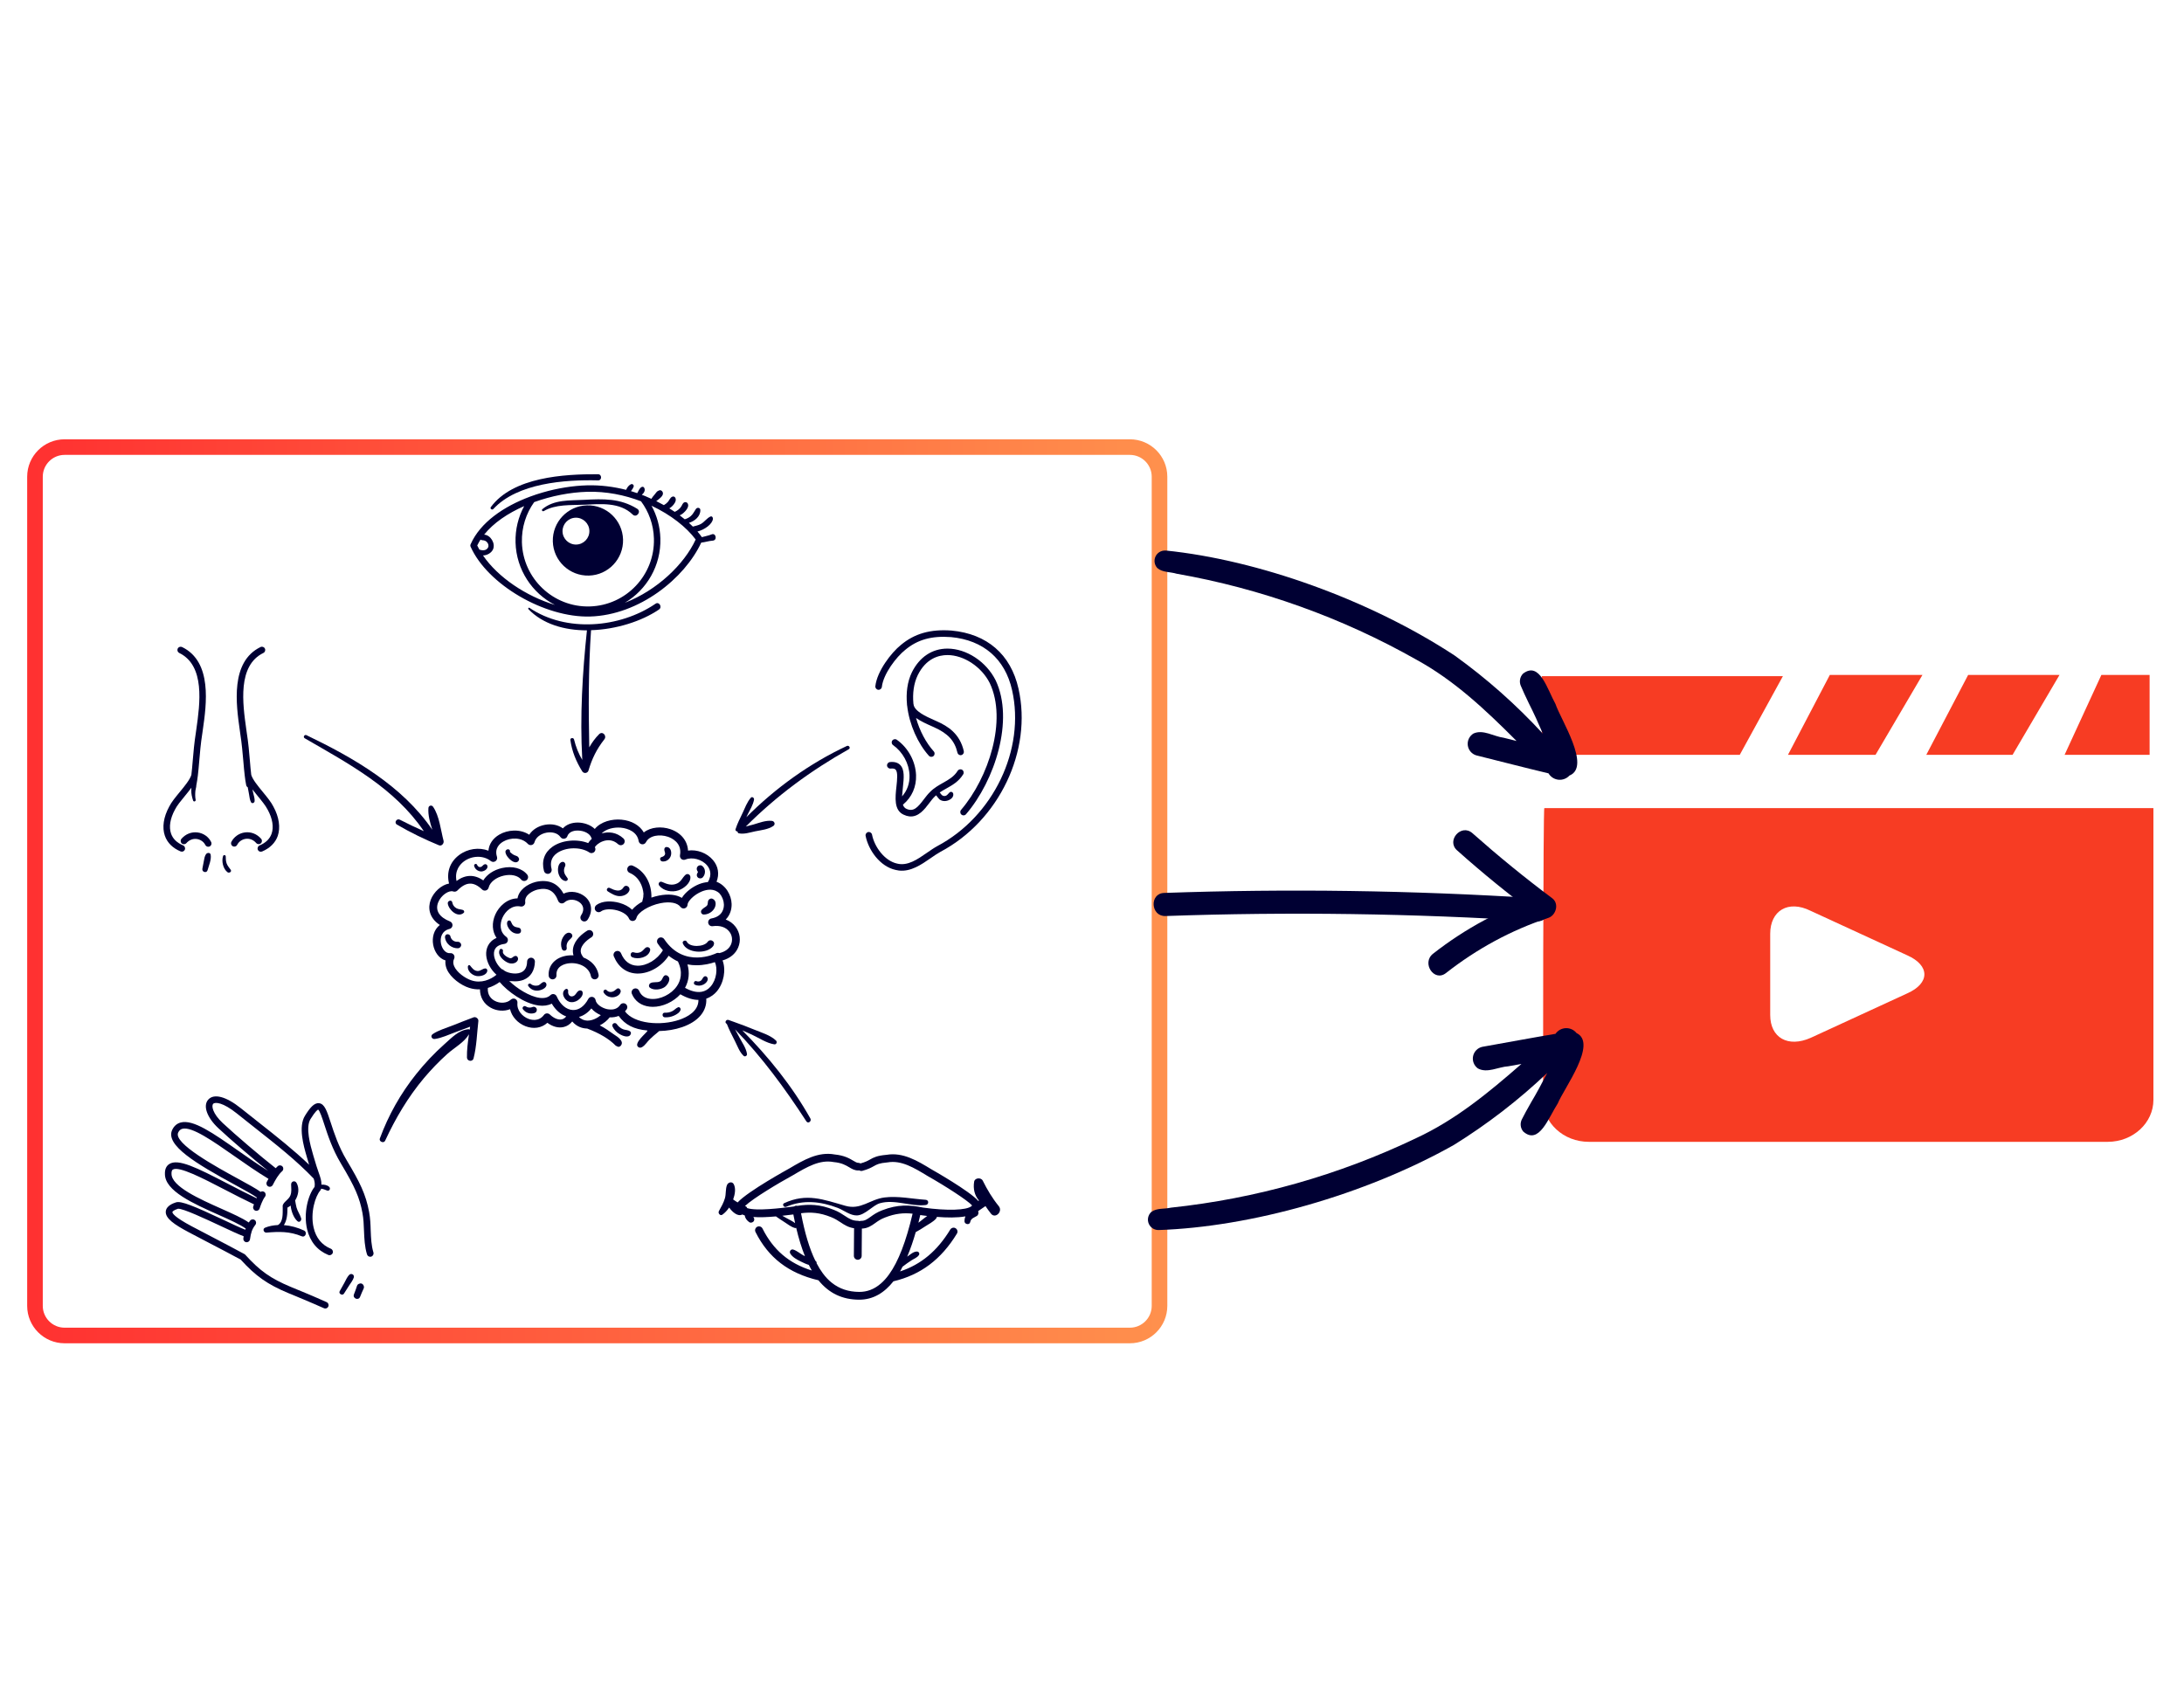 <svg xmlns="http://www.w3.org/2000/svg" xmlns:xlink="http://www.w3.org/1999/xlink" width="1400" viewBox="0 0 1050 810" height="1080" preserveAspectRatio="xMidYMid meet"><defs><clipPath id="968f1c1c1c"><path d="M 741.25 325 L 858 325 L 858 363 L 741.25 363 Z M 741.25 325 " clip-rule="nonzero"></path></clipPath><clipPath id="7891ce7081"><path d="M 741.25 388 L 1035.246 388 L 1035.246 549.871 L 741.25 549.871 Z M 741.25 388 " clip-rule="nonzero"></path></clipPath><clipPath id="7734823dc6"><path d="M 13.066 211.219 L 561.316 211.219 L 561.316 646 L 13.066 646 Z M 13.066 211.219 " clip-rule="nonzero"></path></clipPath><clipPath id="fc1aef3c89"><path d="M 31.066 211.219 L 543.211 211.219 C 553.152 211.219 561.211 219.277 561.211 229.219 L 561.211 627.875 C 561.211 637.816 553.152 645.875 543.211 645.875 L 31.066 645.875 C 21.125 645.875 13.066 637.816 13.066 627.875 L 13.066 229.219 C 13.066 219.277 21.125 211.219 31.066 211.219 Z M 31.066 211.219 " clip-rule="nonzero"></path></clipPath><linearGradient x1="-0" gradientTransform="matrix(3.693, 0, 0, 3.693, 0, -0)" y1="78.469" x2="197.916" gradientUnits="userSpaceOnUse" y2="78.469" id="cda2f5adae"><stop stop-opacity="1" stop-color="rgb(100%, 19.199%, 19.199%)" offset="0"></stop><stop stop-opacity="1" stop-color="rgb(100%, 19.345%, 19.241%)" offset="0.008"></stop><stop stop-opacity="1" stop-color="rgb(100%, 19.64%, 19.328%)" offset="0.016"></stop><stop stop-opacity="1" stop-color="rgb(100%, 19.934%, 19.414%)" offset="0.023"></stop><stop stop-opacity="1" stop-color="rgb(100%, 20.23%, 19.499%)" offset="0.031"></stop><stop stop-opacity="1" stop-color="rgb(100%, 20.525%, 19.586%)" offset="0.039"></stop><stop stop-opacity="1" stop-color="rgb(100%, 20.819%, 19.672%)" offset="0.047"></stop><stop stop-opacity="1" stop-color="rgb(100%, 21.114%, 19.757%)" offset="0.055"></stop><stop stop-opacity="1" stop-color="rgb(100%, 21.408%, 19.844%)" offset="0.062"></stop><stop stop-opacity="1" stop-color="rgb(100%, 21.703%, 19.93%)" offset="0.07"></stop><stop stop-opacity="1" stop-color="rgb(100%, 21.997%, 20.015%)" offset="0.078"></stop><stop stop-opacity="1" stop-color="rgb(100%, 22.292%, 20.102%)" offset="0.086"></stop><stop stop-opacity="1" stop-color="rgb(100%, 22.586%, 20.187%)" offset="0.094"></stop><stop stop-opacity="1" stop-color="rgb(100%, 22.881%, 20.273%)" offset="0.102"></stop><stop stop-opacity="1" stop-color="rgb(100%, 23.175%, 20.36%)" offset="0.109"></stop><stop stop-opacity="1" stop-color="rgb(100%, 23.47%, 20.445%)" offset="0.117"></stop><stop stop-opacity="1" stop-color="rgb(100%, 23.764%, 20.531%)" offset="0.125"></stop><stop stop-opacity="1" stop-color="rgb(100%, 24.059%, 20.618%)" offset="0.133"></stop><stop stop-opacity="1" stop-color="rgb(100%, 24.353%, 20.703%)" offset="0.141"></stop><stop stop-opacity="1" stop-color="rgb(100%, 24.648%, 20.789%)" offset="0.148"></stop><stop stop-opacity="1" stop-color="rgb(100%, 24.942%, 20.874%)" offset="0.156"></stop><stop stop-opacity="1" stop-color="rgb(100%, 25.237%, 20.961%)" offset="0.164"></stop><stop stop-opacity="1" stop-color="rgb(100%, 25.531%, 21.046%)" offset="0.172"></stop><stop stop-opacity="1" stop-color="rgb(100%, 25.826%, 21.132%)" offset="0.18"></stop><stop stop-opacity="1" stop-color="rgb(100%, 26.12%, 21.219%)" offset="0.188"></stop><stop stop-opacity="1" stop-color="rgb(100%, 26.414%, 21.304%)" offset="0.195"></stop><stop stop-opacity="1" stop-color="rgb(100%, 26.709%, 21.39%)" offset="0.203"></stop><stop stop-opacity="1" stop-color="rgb(100%, 27.003%, 21.477%)" offset="0.211"></stop><stop stop-opacity="1" stop-color="rgb(100%, 27.298%, 21.562%)" offset="0.219"></stop><stop stop-opacity="1" stop-color="rgb(100%, 27.592%, 21.648%)" offset="0.227"></stop><stop stop-opacity="1" stop-color="rgb(100%, 27.887%, 21.735%)" offset="0.234"></stop><stop stop-opacity="1" stop-color="rgb(100%, 28.181%, 21.82%)" offset="0.242"></stop><stop stop-opacity="1" stop-color="rgb(100%, 28.476%, 21.906%)" offset="0.25"></stop><stop stop-opacity="1" stop-color="rgb(100%, 28.77%, 21.992%)" offset="0.258"></stop><stop stop-opacity="1" stop-color="rgb(100%, 29.065%, 22.078%)" offset="0.266"></stop><stop stop-opacity="1" stop-color="rgb(100%, 29.359%, 22.163%)" offset="0.273"></stop><stop stop-opacity="1" stop-color="rgb(100%, 29.654%, 22.25%)" offset="0.281"></stop><stop stop-opacity="1" stop-color="rgb(100%, 29.948%, 22.336%)" offset="0.289"></stop><stop stop-opacity="1" stop-color="rgb(100%, 30.243%, 22.421%)" offset="0.297"></stop><stop stop-opacity="1" stop-color="rgb(100%, 30.537%, 22.508%)" offset="0.305"></stop><stop stop-opacity="1" stop-color="rgb(100%, 30.832%, 22.594%)" offset="0.312"></stop><stop stop-opacity="1" stop-color="rgb(100%, 31.126%, 22.679%)" offset="0.32"></stop><stop stop-opacity="1" stop-color="rgb(100%, 31.421%, 22.766%)" offset="0.328"></stop><stop stop-opacity="1" stop-color="rgb(100%, 31.715%, 22.852%)" offset="0.336"></stop><stop stop-opacity="1" stop-color="rgb(100%, 32.01%, 22.937%)" offset="0.344"></stop><stop stop-opacity="1" stop-color="rgb(100%, 32.304%, 23.022%)" offset="0.352"></stop><stop stop-opacity="1" stop-color="rgb(100%, 32.599%, 23.109%)" offset="0.359"></stop><stop stop-opacity="1" stop-color="rgb(100%, 32.895%, 23.195%)" offset="0.367"></stop><stop stop-opacity="1" stop-color="rgb(100%, 33.189%, 23.28%)" offset="0.375"></stop><stop stop-opacity="1" stop-color="rgb(100%, 33.484%, 23.367%)" offset="0.383"></stop><stop stop-opacity="1" stop-color="rgb(100%, 33.778%, 23.453%)" offset="0.391"></stop><stop stop-opacity="1" stop-color="rgb(100%, 34.073%, 23.538%)" offset="0.398"></stop><stop stop-opacity="1" stop-color="rgb(100%, 34.367%, 23.625%)" offset="0.406"></stop><stop stop-opacity="1" stop-color="rgb(100%, 34.662%, 23.711%)" offset="0.414"></stop><stop stop-opacity="1" stop-color="rgb(100%, 34.956%, 23.796%)" offset="0.422"></stop><stop stop-opacity="1" stop-color="rgb(100%, 35.251%, 23.883%)" offset="0.43"></stop><stop stop-opacity="1" stop-color="rgb(100%, 35.545%, 23.969%)" offset="0.438"></stop><stop stop-opacity="1" stop-color="rgb(100%, 35.84%, 24.054%)" offset="0.445"></stop><stop stop-opacity="1" stop-color="rgb(100%, 36.134%, 24.141%)" offset="0.453"></stop><stop stop-opacity="1" stop-color="rgb(100%, 36.429%, 24.226%)" offset="0.461"></stop><stop stop-opacity="1" stop-color="rgb(100%, 36.723%, 24.312%)" offset="0.469"></stop><stop stop-opacity="1" stop-color="rgb(100%, 37.018%, 24.399%)" offset="0.477"></stop><stop stop-opacity="1" stop-color="rgb(100%, 37.312%, 24.484%)" offset="0.484"></stop><stop stop-opacity="1" stop-color="rgb(100%, 37.607%, 24.57%)" offset="0.492"></stop><stop stop-opacity="1" stop-color="rgb(100%, 37.901%, 24.657%)" offset="0.5"></stop><stop stop-opacity="1" stop-color="rgb(100%, 38.196%, 24.742%)" offset="0.508"></stop><stop stop-opacity="1" stop-color="rgb(100%, 38.49%, 24.828%)" offset="0.516"></stop><stop stop-opacity="1" stop-color="rgb(100%, 38.785%, 24.915%)" offset="0.523"></stop><stop stop-opacity="1" stop-color="rgb(100%, 39.079%, 25%)" offset="0.531"></stop><stop stop-opacity="1" stop-color="rgb(100%, 39.374%, 25.085%)" offset="0.539"></stop><stop stop-opacity="1" stop-color="rgb(100%, 39.668%, 25.171%)" offset="0.547"></stop><stop stop-opacity="1" stop-color="rgb(100%, 39.963%, 25.258%)" offset="0.555"></stop><stop stop-opacity="1" stop-color="rgb(100%, 40.257%, 25.343%)" offset="0.562"></stop><stop stop-opacity="1" stop-color="rgb(100%, 40.552%, 25.429%)" offset="0.57"></stop><stop stop-opacity="1" stop-color="rgb(100%, 40.846%, 25.516%)" offset="0.578"></stop><stop stop-opacity="1" stop-color="rgb(100%, 41.141%, 25.601%)" offset="0.586"></stop><stop stop-opacity="1" stop-color="rgb(100%, 41.435%, 25.687%)" offset="0.594"></stop><stop stop-opacity="1" stop-color="rgb(100%, 41.73%, 25.774%)" offset="0.602"></stop><stop stop-opacity="1" stop-color="rgb(100%, 42.024%, 25.859%)" offset="0.609"></stop><stop stop-opacity="1" stop-color="rgb(100%, 42.319%, 25.945%)" offset="0.617"></stop><stop stop-opacity="1" stop-color="rgb(100%, 42.613%, 26.031%)" offset="0.625"></stop><stop stop-opacity="1" stop-color="rgb(100%, 42.908%, 26.117%)" offset="0.633"></stop><stop stop-opacity="1" stop-color="rgb(100%, 43.202%, 26.202%)" offset="0.641"></stop><stop stop-opacity="1" stop-color="rgb(100%, 43.497%, 26.289%)" offset="0.648"></stop><stop stop-opacity="1" stop-color="rgb(100%, 43.791%, 26.375%)" offset="0.656"></stop><stop stop-opacity="1" stop-color="rgb(100%, 44.086%, 26.46%)" offset="0.664"></stop><stop stop-opacity="1" stop-color="rgb(100%, 44.38%, 26.547%)" offset="0.672"></stop><stop stop-opacity="1" stop-color="rgb(100%, 44.675%, 26.633%)" offset="0.68"></stop><stop stop-opacity="1" stop-color="rgb(100%, 44.969%, 26.718%)" offset="0.688"></stop><stop stop-opacity="1" stop-color="rgb(100%, 45.265%, 26.805%)" offset="0.695"></stop><stop stop-opacity="1" stop-color="rgb(100%, 45.56%, 26.891%)" offset="0.703"></stop><stop stop-opacity="1" stop-color="rgb(100%, 45.854%, 26.976%)" offset="0.711"></stop><stop stop-opacity="1" stop-color="rgb(100%, 46.149%, 27.063%)" offset="0.719"></stop><stop stop-opacity="1" stop-color="rgb(100%, 46.443%, 27.148%)" offset="0.727"></stop><stop stop-opacity="1" stop-color="rgb(100%, 46.738%, 27.234%)" offset="0.734"></stop><stop stop-opacity="1" stop-color="rgb(100%, 47.032%, 27.319%)" offset="0.742"></stop><stop stop-opacity="1" stop-color="rgb(100%, 47.327%, 27.406%)" offset="0.75"></stop><stop stop-opacity="1" stop-color="rgb(100%, 47.621%, 27.492%)" offset="0.758"></stop><stop stop-opacity="1" stop-color="rgb(100%, 47.916%, 27.577%)" offset="0.766"></stop><stop stop-opacity="1" stop-color="rgb(100%, 48.21%, 27.664%)" offset="0.773"></stop><stop stop-opacity="1" stop-color="rgb(100%, 48.505%, 27.75%)" offset="0.781"></stop><stop stop-opacity="1" stop-color="rgb(100%, 48.799%, 27.835%)" offset="0.789"></stop><stop stop-opacity="1" stop-color="rgb(100%, 49.094%, 27.922%)" offset="0.797"></stop><stop stop-opacity="1" stop-color="rgb(100%, 49.388%, 28.008%)" offset="0.805"></stop><stop stop-opacity="1" stop-color="rgb(100%, 49.683%, 28.093%)" offset="0.812"></stop><stop stop-opacity="1" stop-color="rgb(100%, 49.977%, 28.18%)" offset="0.82"></stop><stop stop-opacity="1" stop-color="rgb(100%, 50.272%, 28.265%)" offset="0.828"></stop><stop stop-opacity="1" stop-color="rgb(100%, 50.566%, 28.351%)" offset="0.836"></stop><stop stop-opacity="1" stop-color="rgb(100%, 50.861%, 28.438%)" offset="0.844"></stop><stop stop-opacity="1" stop-color="rgb(100%, 51.155%, 28.523%)" offset="0.852"></stop><stop stop-opacity="1" stop-color="rgb(100%, 51.45%, 28.609%)" offset="0.859"></stop><stop stop-opacity="1" stop-color="rgb(100%, 51.744%, 28.696%)" offset="0.867"></stop><stop stop-opacity="1" stop-color="rgb(100%, 52.039%, 28.781%)" offset="0.875"></stop><stop stop-opacity="1" stop-color="rgb(100%, 52.333%, 28.867%)" offset="0.883"></stop><stop stop-opacity="1" stop-color="rgb(100%, 52.628%, 28.954%)" offset="0.891"></stop><stop stop-opacity="1" stop-color="rgb(100%, 52.922%, 29.039%)" offset="0.898"></stop><stop stop-opacity="1" stop-color="rgb(100%, 53.217%, 29.124%)" offset="0.906"></stop><stop stop-opacity="1" stop-color="rgb(100%, 53.511%, 29.211%)" offset="0.914"></stop><stop stop-opacity="1" stop-color="rgb(100%, 53.806%, 29.297%)" offset="0.922"></stop><stop stop-opacity="1" stop-color="rgb(100%, 54.1%, 29.382%)" offset="0.93"></stop><stop stop-opacity="1" stop-color="rgb(100%, 54.395%, 29.468%)" offset="0.938"></stop><stop stop-opacity="1" stop-color="rgb(100%, 54.689%, 29.555%)" offset="0.945"></stop><stop stop-opacity="1" stop-color="rgb(100%, 54.984%, 29.64%)" offset="0.953"></stop><stop stop-opacity="1" stop-color="rgb(100%, 55.278%, 29.726%)" offset="0.961"></stop><stop stop-opacity="1" stop-color="rgb(100%, 55.573%, 29.813%)" offset="0.969"></stop><stop stop-opacity="1" stop-color="rgb(100%, 55.867%, 29.898%)" offset="0.977"></stop><stop stop-opacity="1" stop-color="rgb(100%, 56.161%, 29.984%)" offset="0.984"></stop><stop stop-opacity="1" stop-color="rgb(100%, 56.456%, 30.07%)" offset="0.992"></stop><stop stop-opacity="1" stop-color="rgb(100%, 56.75%, 30.156%)" offset="1"></stop></linearGradient><clipPath id="24a95958f5"><path d="M 551 494 L 762 494 L 762 592 L 551 592 Z M 551 494 " clip-rule="nonzero"></path></clipPath><clipPath id="a9a12b1fde"><path d="M 768.715 495.012 L 761.098 606.504 L 550.84 592.145 L 558.453 480.652 Z M 768.715 495.012 " clip-rule="nonzero"></path></clipPath><clipPath id="19444be3fb"><path d="M 558.617 480.664 L 551.004 592.156 L 761.262 606.516 L 768.875 495.023 Z M 558.617 480.664 " clip-rule="nonzero"></path></clipPath><clipPath id="598321a34d"><path d="M 554 428 L 744 428 L 744 443 L 554 443 Z M 554 428 " clip-rule="nonzero"></path></clipPath><clipPath id="848ac74455"><path d="M 747.188 392.863 L 751.75 468.477 L 555.605 480.309 L 551.043 404.695 Z M 747.188 392.863 " clip-rule="nonzero"></path></clipPath><clipPath id="fecf1625b6"><path d="M 551.02 404.699 L 555.582 480.309 L 751.727 468.477 L 747.164 392.863 Z M 551.02 404.699 " clip-rule="nonzero"></path></clipPath><clipPath id="3f6af5c255"><path d="M 686 399 L 749 399 L 749 470 L 686 470 Z M 686 399 " clip-rule="nonzero"></path></clipPath><clipPath id="e98f5829fb"><path d="M 747.188 392.863 L 751.75 468.477 L 555.605 480.309 L 551.043 404.695 Z M 747.188 392.863 " clip-rule="nonzero"></path></clipPath><clipPath id="9d6f669887"><path d="M 551.02 404.699 L 555.582 480.309 L 751.727 468.477 L 747.164 392.863 Z M 551.02 404.699 " clip-rule="nonzero"></path></clipPath><clipPath id="6adaa46d00"><path d="M 79 527 L 180 527 L 180 629.156 L 79 629.156 Z M 79 527 " clip-rule="nonzero"></path></clipPath></defs><path fill="#f73c23" d="M 924.266 324.512 L 879.73 324.512 L 859.598 362.945 L 901.691 362.945 Z M 924.266 324.512 " fill-opacity="1" fill-rule="nonzero"></path><path fill="#f73c23" d="M 990.152 324.512 L 946.227 324.512 L 926.094 362.945 L 967.578 362.945 Z M 990.152 324.512 " fill-opacity="1" fill-rule="nonzero"></path><path fill="#f73c23" d="M 1033.465 324.512 L 1010.281 324.512 L 992.59 362.945 L 1033.465 362.945 Z M 1033.465 324.512 " fill-opacity="1" fill-rule="nonzero"></path><g clip-path="url(#968f1c1c1c)"><path fill="#f73c23" d="M 857.16 325.121 L 741.246 325.121 L 741.246 362.945 L 836.418 362.945 Z M 857.16 325.121 " fill-opacity="1" fill-rule="nonzero"></path></g><g clip-path="url(#7891ce7081)"><path fill="#f73c23" d="M 741.859 528.879 C 741.859 539.859 751.617 549.012 763.82 549.012 L 1013.332 549.012 C 1025.535 549.012 1035.293 539.859 1035.293 528.879 L 1035.293 388.566 L 742.469 388.566 C 741.859 387.957 741.859 528.879 741.859 528.879 Z M 851.059 448.961 C 851.059 437.98 859.598 432.492 870.578 437.98 L 916.945 459.332 C 927.926 464.215 927.926 472.754 916.945 477.633 L 870.578 498.988 C 859.598 503.867 851.059 498.988 851.059 488.004 Z M 851.059 448.961 " fill-opacity="1" fill-rule="nonzero"></path></g><g clip-path="url(#7734823dc6)"><g clip-path="url(#fc1aef3c89)"><path stroke-linecap="butt" transform="matrix(0.75, 0, 0, 0.75, 13.066, 211.22)" fill="none" stroke-linejoin="miter" d="M 24 -0.002 L 706.86 -0.002 C 720.115 -0.002 730.86 10.743 730.86 23.998 L 730.86 555.54 C 730.86 568.795 720.115 579.54 706.86 579.54 L 24 579.54 C 10.745 579.54 0 568.795 0 555.54 L 0 23.998 C 0 10.743 10.745 -0.002 24 -0.002 Z M 24 -0.002 " stroke="url(#cda2f5adae)" stroke-width="20" stroke-miterlimit="4"></path></g></g><g clip-path="url(#24a95958f5)"><g clip-path="url(#a9a12b1fde)"><g clip-path="url(#19444be3fb)"><path fill="#000033" d="M 556.926 591.434 C 601.238 589.965 656.031 574.648 698.91 550.555 C 715.074 540.535 730.059 528.98 743.863 515.895 C 741.445 520.602 738.668 525.77 736.164 529.945 C 733.461 534.766 733.516 534.609 731.926 537.699 L 731.957 537.629 C 731.926 537.672 731.918 537.727 731.891 537.77 L 731.707 538.129 C 731.078 539.336 731.566 538.43 731.824 537.918 C 731.543 538.395 731.34 538.902 731.215 539.441 C 731.094 539.98 731.055 540.527 731.102 541.078 C 731.148 541.629 731.277 542.16 731.488 542.672 C 731.703 543.184 731.988 543.648 732.344 544.07 C 739.941 550.785 744.562 537.227 748.93 530.543 C 751.836 523.375 768.227 501.664 757.945 496.711 C 757.641 496.328 757.293 495.984 756.906 495.684 C 756.516 495.379 756.102 495.125 755.652 494.922 C 755.207 494.719 754.742 494.566 754.262 494.473 C 753.777 494.375 753.293 494.336 752.801 494.355 C 752.309 494.371 751.828 494.449 751.352 494.578 C 750.879 494.711 750.426 494.895 749.996 495.129 C 749.566 495.367 749.168 495.648 748.805 495.98 C 748.441 496.309 748.117 496.676 747.84 497.082 C 736.09 499.047 724.352 501.262 712.617 503.34 C 712.07 503.465 711.555 503.66 711.062 503.934 C 710.574 504.207 710.133 504.543 709.742 504.945 C 709.352 505.344 709.023 505.793 708.762 506.289 C 708.5 506.785 708.312 507.309 708.203 507.855 C 708.094 508.406 708.062 508.961 708.113 509.52 C 708.164 510.074 708.293 510.617 708.5 511.137 C 708.707 511.656 708.98 512.137 709.328 512.578 C 709.676 513.02 710.074 513.402 710.535 513.727 C 715.016 516.168 720.395 512.965 725.168 512.691 C 727.262 512.324 729.355 511.938 731.449 511.57 C 715.184 525.809 699.457 538.621 680.84 547.238 C 662.277 556.125 643.102 563.375 623.305 568.984 C 603.508 574.598 583.375 578.492 562.914 580.664 C 559.836 581.402 556.133 580.754 553.512 582.727 C 553.121 583.082 552.793 583.492 552.535 583.953 C 552.273 584.41 552.09 584.902 551.984 585.422 C 551.879 585.938 551.855 586.461 551.914 586.988 C 551.977 587.512 552.117 588.016 552.336 588.5 C 552.559 588.98 552.848 589.414 553.203 589.805 C 553.562 590.195 553.973 590.52 554.434 590.777 C 554.895 591.039 555.387 591.219 555.906 591.324 C 556.426 591.426 556.949 591.449 557.473 591.387 C 557.023 591.414 556.43 591.457 556.926 591.434 Z M 556.926 591.434 " fill-opacity="1" fill-rule="nonzero"></path></g></g></g><path fill="#000033" d="M 560.438 264.699 C 604.543 269.188 658.168 288.199 699.305 315.16 C 714.75 326.258 728.914 338.805 741.793 352.801 C 739.703 347.941 737.281 342.594 735.066 338.258 C 732.699 333.266 732.742 333.426 731.371 330.234 L 731.395 330.309 C 731.367 330.262 731.363 330.207 731.34 330.164 L 731.18 329.793 C 730.633 328.547 731.059 329.48 731.281 330.008 C 731.031 329.516 730.867 328.992 730.777 328.449 C 730.691 327.902 730.691 327.355 730.777 326.809 C 730.859 326.262 731.027 325.738 731.273 325.242 C 731.52 324.75 731.836 324.301 732.219 323.906 C 740.258 317.727 743.941 331.566 747.848 338.531 C 750.258 345.883 765.133 368.66 754.535 372.902 C 754.203 373.262 753.836 373.582 753.426 373.855 C 753.02 374.129 752.586 374.355 752.125 374.527 C 751.668 374.703 751.191 374.82 750.707 374.883 C 750.219 374.945 749.73 374.953 749.242 374.902 C 748.754 374.848 748.277 374.742 747.812 374.578 C 747.348 374.418 746.91 374.203 746.496 373.938 C 746.082 373.672 745.707 373.359 745.363 373.008 C 745.023 372.652 744.727 372.266 744.477 371.844 C 732.887 369.082 721.328 366.074 709.766 363.195 C 709.227 363.039 708.723 362.805 708.254 362.5 C 707.785 362.195 707.367 361.828 707.004 361.402 C 706.641 360.977 706.344 360.504 706.117 359.992 C 705.891 359.48 705.738 358.949 705.668 358.391 C 705.594 357.836 705.602 357.281 705.691 356.727 C 705.777 356.176 705.945 355.645 706.188 355.141 C 706.43 354.633 706.738 354.172 707.113 353.758 C 707.488 353.34 707.914 352.988 708.391 352.695 C 713.031 350.562 718.18 354.125 722.922 354.723 C 724.988 355.234 727.047 355.762 729.113 356.273 C 713.855 340.957 699.039 327.102 681.051 317.238 C 663.141 307.105 644.5 298.566 625.129 291.621 C 605.762 284.672 585.945 279.418 565.676 275.855 C 562.656 274.91 558.918 275.301 556.438 273.156 C 556.07 272.773 555.773 272.344 555.543 271.867 C 555.316 271.391 555.164 270.891 555.098 270.363 C 555.027 269.84 555.039 269.316 555.137 268.797 C 555.23 268.277 555.406 267.781 555.656 267.316 C 555.91 266.852 556.23 266.438 556.613 266.074 C 556.996 265.707 557.43 265.414 557.906 265.188 C 558.383 264.957 558.887 264.809 559.41 264.742 C 559.938 264.676 560.457 264.688 560.98 264.785 C 560.535 264.727 559.941 264.645 560.438 264.699 Z M 560.438 264.699 " fill-opacity="1" fill-rule="nonzero"></path><g clip-path="url(#598321a34d)"><g clip-path="url(#848ac74455)"><g clip-path="url(#fecf1625b6)"><path fill="#000033" d="M 559.656 429.34 C 619.152 427.238 678.824 428.098 738.211 431.852 C 745.293 432.258 746.059 443.449 738.879 442.953 C 679.496 439.199 619.824 438.344 560.328 440.445 C 553.191 440.691 552.523 429.586 559.656 429.34 Z M 559.656 429.34 " fill-opacity="1" fill-rule="nonzero"></path></g></g></g><g clip-path="url(#3f6af5c255)"><g clip-path="url(#e98f5829fb)"><g clip-path="url(#9d6f669887)"><path fill="#000033" d="M 707.906 400.617 C 720.27 411.574 733.066 422.039 746.293 431.918 C 749.699 434.5 748.086 440.078 744.445 441.316 C 726.508 447.23 710.055 456.207 695.156 467.879 C 689.48 472.309 683.348 463.02 688.93 458.598 C 704.449 446.422 721.988 437.008 740.746 430.77 C 740.098 433.871 739.453 437.066 738.898 440.168 C 725.672 430.285 712.879 419.91 700.512 408.863 C 695.211 404.168 702.512 395.836 707.906 400.617 Z M 707.906 400.617 " fill-opacity="1" fill-rule="nonzero"></path></g></g></g><path fill="#000033" d="M 462.223 391.668 C 462.477 391.883 462.77 392 463.062 392.039 C 463.57 392.098 464.078 391.902 464.43 391.492 C 478.293 375.363 487.707 346.168 478.684 327.129 C 474.195 318.129 464.664 311.859 455.508 311.859 C 448.145 311.859 442.07 315.902 438.422 323.223 C 436.176 327.852 435.551 333.242 436.059 338.688 C 436.059 338.766 436.059 338.844 436.059 338.941 C 436.078 339.078 436.117 339.215 436.137 339.352 C 437.152 348.395 441.289 357.496 446.582 363.391 C 447.168 364.035 448.164 364.094 448.809 363.508 C 449.453 362.922 449.512 361.926 448.926 361.281 C 445.215 357.164 442.109 351.363 440.41 345.211 C 442.676 346.812 445.391 348.023 447.578 349 C 448.105 349.234 448.594 349.449 449.062 349.664 C 455.742 352.652 459 356.188 460.309 361.887 C 460.465 362.551 461.012 363.02 461.656 363.098 C 461.832 363.117 462.008 363.117 462.184 363.059 C 463.023 362.863 463.551 362.023 463.375 361.184 C 461.461 352.75 455.723 349.176 450.371 346.793 C 449.902 346.578 449.395 346.344 448.848 346.109 C 445.352 344.566 439.531 341.969 439.199 338.609 C 439.18 338.516 439.18 338.438 439.141 338.34 C 438.691 333.477 439.258 328.672 441.25 324.57 C 445.195 316.645 451.191 314.965 455.508 314.965 C 463.395 314.965 471.949 320.645 475.855 328.457 C 484.309 346.344 475.27 374.016 462.047 389.402 C 461.48 390.105 461.559 391.102 462.223 391.668 Z M 462.223 391.668 " fill-opacity="1" fill-rule="nonzero"></path><path fill="#000033" d="M 434.086 378.523 C 434.555 374.152 435.004 370.031 432.758 367.785 C 431.625 366.652 429.965 366.184 427.855 366.418 C 426.996 366.516 426.371 367.297 426.469 368.156 C 426.566 369.016 427.348 369.641 428.207 369.543 C 429.32 369.426 430.121 369.582 430.551 370.012 C 431.742 371.203 431.332 374.914 430.98 378.191 C 430.395 383.504 429.75 389.539 434.379 391.688 C 435.355 392.156 436.273 392.43 437.133 392.527 C 441.523 393.035 444.473 389.168 446.699 386.219 C 447.617 385.008 448.477 383.875 449.395 382.996 C 451.035 381.336 452.969 380.262 455 379.109 C 457.926 377.469 460.934 375.773 463.082 372.297 C 463.531 371.555 463.316 370.598 462.574 370.129 C 461.832 369.68 460.855 369.895 460.406 370.637 C 458.688 373.41 456.152 374.836 453.457 376.359 C 451.328 377.566 449.102 378.797 447.188 380.75 C 446.113 381.766 445.137 383.055 444.18 384.305 C 441.191 388.23 439.199 390.535 435.688 388.855 C 434.887 388.484 434.398 387.801 434.086 386.902 C 434.105 386.883 434.145 386.863 434.164 386.844 C 438.402 383.328 440.625 378.289 440.41 372.648 C 440.156 366.066 436.625 359.562 431.176 355.699 C 430.473 355.191 429.477 355.367 428.988 356.07 C 428.48 356.773 428.656 357.766 429.359 358.254 C 434.027 361.574 437.074 367.121 437.27 372.766 C 437.406 376.652 436.137 380.184 433.676 382.918 C 433.773 381.512 433.93 380.008 434.086 378.523 Z M 434.086 378.523 " fill-opacity="1" fill-rule="nonzero"></path><path fill="#000033" d="M 489.66 331.113 C 485.969 314.672 474.566 304.789 457.5 303.188 C 447.383 302.426 439.629 304.633 433.129 310.102 C 428.5 313.793 421.645 322.734 420.844 329.922 C 420.746 330.781 421.371 331.562 422.23 331.66 C 423.09 331.758 423.871 331.133 423.969 330.273 C 424.672 324.004 430.98 315.824 435.121 312.543 C 441.055 307.543 447.891 305.629 457.227 306.332 C 472.77 307.777 483.215 316.82 486.574 331.816 C 493.02 360.285 477.59 392.527 450.664 406.801 C 448.984 407.719 447.344 408.871 445.605 410.062 C 441.055 413.227 436.352 416.484 431.332 415.234 C 425.219 413.91 420.375 407.113 419.246 401.312 C 419.07 400.453 418.25 399.906 417.41 400.062 C 416.551 400.238 416.004 401.059 416.16 401.898 C 417.469 408.617 422.992 416.641 430.609 418.281 C 431.137 418.418 431.664 418.516 432.191 418.574 C 437.875 419.219 442.91 415.742 447.402 412.641 C 449.062 411.488 450.645 410.395 452.168 409.555 C 480.305 394.656 496.414 360.93 489.66 331.113 Z M 489.66 331.113 " fill-opacity="1" fill-rule="nonzero"></path><path fill="#000033" d="M 353.613 445.582 C 352.402 444 350.801 442.828 348.906 442.125 C 351.035 439.996 351.816 437.164 351.738 434.605 C 351.602 430.41 349.043 425.703 344.492 423.965 C 345.918 420.332 345.352 416.562 342.797 413.559 C 339.867 410.082 335.082 408.363 330.785 408.969 C 330.531 404.301 327.406 400.395 322.273 398.676 C 318.133 397.27 312.898 397.562 309.52 400.258 C 307.586 396.859 303.703 394.559 298.762 394.109 C 294.289 393.699 288.918 394.988 285.953 398.578 C 283.863 396.527 280.641 395.535 277.867 395.496 C 274.801 395.477 272.242 396.488 270.621 398.305 C 268.375 396.645 265.312 395.98 262.07 396.566 C 258.73 397.172 255.996 398.93 254.434 401.352 C 250 398.422 244.008 398.969 240.023 401.312 C 236.918 403.129 235.102 405.902 234.828 409.027 C 230.297 407.289 224.832 408.012 220.652 411.176 C 216.277 414.496 214.578 419.453 215.887 424.824 C 212.195 425.469 208.508 428.906 207.082 432.637 C 205.637 436.441 206.223 441.305 211.453 444.742 C 208.508 447.066 207.648 450.855 208.254 454.25 C 208.859 457.629 211.004 460.852 214.168 461.789 C 214.012 463.176 214.227 464.602 214.832 466.027 C 216.629 470.207 221.688 473.758 225.516 474.969 C 227.293 475.555 229.07 475.77 230.746 475.691 C 230.766 479.48 232.602 482.703 235.941 484.539 C 238.891 486.16 242.367 486.355 245.219 485.242 C 246.059 488.777 248.789 491.898 252.598 493.402 C 256.484 494.926 260.391 494.301 263.164 491.781 C 265.723 493.676 268.512 494.418 271.051 493.793 C 272.672 493.402 274.039 492.484 275.113 491.137 C 277.379 493.773 280.074 494.477 282.145 494.535 C 282.184 494.535 282.242 494.535 282.281 494.535 C 288.254 496.781 292.785 499.496 296.027 502.777 C 296.887 503.168 297.316 503.695 298.273 502.973 C 300.441 500.805 297.062 498.578 295.148 497.367 C 294.836 497.172 295.246 497.641 295.148 497.367 C 293.312 496.059 290.656 494.145 288.352 493.031 C 290.305 492.016 292.004 490.633 293.137 489.148 C 294.699 489.227 296.145 488.992 297.434 488.465 C 300.5 492.719 304.699 494.887 311.16 495.473 C 312.215 495.609 306.023 499.984 306.316 502.621 C 306.473 503.227 307.762 505.277 310.672 501.664 C 313.074 498.637 315.73 496.898 316.922 495.746 C 320.711 495.668 324.52 495.043 327.934 493.871 C 335.727 491.195 339.926 486.16 339.555 480.164 C 341.957 479.344 343.598 477.859 344.473 476.844 C 348.027 472.762 349.121 466.32 347.383 461.789 C 350.918 460.793 353.594 458.625 354.863 455.637 C 356.309 452.301 355.82 448.473 353.613 445.582 Z M 270.191 490.105 C 268.473 490.516 266.289 489.656 264.336 487.781 C 263.945 487.41 263.418 487.234 262.871 487.254 C 262.324 487.293 261.836 487.566 261.523 487.996 C 258.945 491.449 255.117 490.301 254.004 489.852 C 251.211 488.758 248.379 485.887 248.77 482.195 C 248.848 481.414 248.438 480.672 247.758 480.32 C 247.055 479.969 246.215 480.086 245.629 480.613 C 243.715 482.391 240.395 482.625 237.777 481.18 C 236.391 480.418 234.242 478.641 234.535 475.008 C 236.664 474.383 238.598 473.367 240.219 472.176 C 243.93 476.648 252.031 482.566 258.984 483.465 C 261.387 483.777 263.516 483.465 265.273 482.566 C 267.051 485.594 269.469 487.723 272.203 488.699 C 271.734 489.363 271.07 489.891 270.191 490.105 Z M 282.301 490.73 C 280.777 490.672 279.449 490.086 278.336 488.973 C 280.562 488.348 282.613 486.961 284.312 484.871 C 285.484 486.258 287.121 487.371 288.859 488.113 C 287.199 489.52 284.742 490.789 282.301 490.73 Z M 341.664 474.324 C 340.453 475.73 338.988 476.57 337.328 476.863 C 337.25 476.863 337.191 476.863 337.113 476.883 C 337.094 476.883 337.074 476.902 337.035 476.902 C 334.809 477.215 332.211 476.57 329.34 474.969 C 331.234 471.516 331.625 467.648 330.512 463.703 C 331.996 463.996 333.461 464.113 334.848 464.113 C 338.48 464.113 341.645 463.312 343.691 462.609 C 345.078 465.598 344.57 470.988 341.664 474.324 Z M 351.445 454.113 C 350.547 456.203 348.574 457.648 345.82 458.273 C 345.332 458.098 344.766 458.117 344.277 458.371 C 344.121 458.449 328.949 465.949 319.324 451.559 C 318.738 450.699 317.566 450.465 316.707 451.031 C 315.848 451.617 315.613 452.77 316.18 453.645 C 316.98 454.855 317.84 455.91 318.699 456.887 C 316.102 461.34 310.926 464.484 306.355 464.328 C 302.824 464.211 300.129 462.141 298.586 458.391 C 298.195 457.434 297.082 456.965 296.125 457.375 C 295.168 457.766 294.699 458.879 295.109 459.836 C 297.238 464.992 301.184 467.922 306.219 468.098 C 306.375 468.098 306.531 468.098 306.688 468.098 C 312.273 468.098 318.172 464.621 321.473 459.523 C 322.938 460.695 324.422 461.594 325.922 462.277 C 328.5 467.609 327.133 471.633 325.473 474.09 C 322.781 478.074 317.352 480.75 312.82 480.281 C 310.926 480.086 308.445 479.266 307.273 476.414 C 306.883 475.457 305.789 474.988 304.816 475.379 C 303.859 475.77 303.391 476.863 303.781 477.84 C 305.246 481.414 308.309 483.602 312.43 484.031 C 312.898 484.07 313.367 484.109 313.836 484.109 C 318.602 484.109 323.719 481.746 327.094 478.074 C 330.492 480.027 333.383 480.77 335.785 480.77 C 335.883 486.238 330.277 489.07 326.684 490.301 C 317.605 493.422 304.816 492.23 300.48 486.297 C 300.773 485.984 301.027 485.652 301.281 485.281 C 301.848 484.422 301.613 483.25 300.754 482.684 C 299.895 482.117 298.723 482.352 298.137 483.211 C 297.844 483.66 297.512 484.012 297.141 484.305 C 297.004 484.383 296.887 484.461 296.789 484.559 C 295.324 485.535 293.566 485.477 292.434 485.301 C 292.414 485.301 292.414 485.301 292.395 485.301 C 292.18 485.262 292.004 485.223 291.828 485.203 C 289.055 484.578 286.594 482.645 286.363 480.926 C 286.246 480.125 285.641 479.48 284.84 479.324 C 284.039 479.188 283.238 479.578 282.848 480.281 C 280.953 483.836 278.297 485.75 275.426 485.633 C 272.301 485.516 269.391 483.074 267.652 479.09 C 267.398 478.523 266.895 478.133 266.309 477.996 C 265.703 477.879 265.078 478.055 264.648 478.484 C 263.438 479.637 261.699 480.086 259.453 479.793 C 254.531 479.148 248.457 475.203 244.809 471.672 C 245.277 471.75 245.766 471.785 246.254 471.785 C 246.293 471.785 246.332 471.785 246.371 471.785 C 246.781 471.824 247.191 471.844 247.582 471.844 C 249.043 471.844 250.488 471.613 251.797 471.086 C 255.156 469.719 257.07 466.633 257.168 462.395 C 257.188 461.359 256.367 460.5 255.332 460.48 C 254.336 460.48 253.438 461.281 253.418 462.316 C 253.359 465.07 252.363 466.809 250.391 467.609 C 247.465 468.801 243.285 467.551 242.133 466.438 C 241.879 466.184 241.547 466.047 241.215 465.969 C 239.125 464.172 237.66 461.477 237.484 459.055 C 237.27 456.086 239.008 454.289 242.543 453.84 C 243.305 453.742 243.93 453.195 244.125 452.438 C 244.32 451.695 244.027 450.895 243.402 450.445 C 240.102 448.062 240.277 444.156 241.547 441.285 C 242.953 438.082 246.273 435.035 250.273 435.855 C 250.859 435.973 251.484 435.797 251.934 435.387 C 252.383 434.977 252.598 434.371 252.52 433.766 C 252.051 430.352 256.035 428.359 258.398 427.734 C 263.418 426.582 266.484 428.262 268.355 433.164 C 268.57 433.746 269.078 434.176 269.684 434.332 C 270.289 434.469 270.934 434.312 271.383 433.883 C 273.551 431.895 276.969 432.422 278.883 434.059 C 279.957 434.977 281.461 436.988 279.352 440.152 C 278.785 441.012 279.02 442.184 279.879 442.75 C 280.738 443.316 281.91 443.082 282.496 442.223 C 285.094 438.336 284.625 434 281.344 431.191 C 278.688 428.926 274.43 427.988 270.914 429.688 C 268.199 424.609 263.613 422.656 257.5 424.062 C 253.398 425.137 249.473 427.93 248.809 431.953 C 243.812 432.012 239.848 435.816 238.109 439.762 C 236.332 443.805 236.625 447.906 238.734 450.973 C 234.789 452.652 233.52 456.164 233.754 459.328 C 234.008 462.648 235.902 466.223 238.695 468.684 C 235.785 471.086 231.312 472.918 226.707 471.398 C 223.68 470.441 219.617 467.551 218.328 464.543 C 217.781 463.273 217.781 462.102 218.328 460.969 C 218.621 460.344 218.562 459.621 218.172 459.074 C 217.781 458.508 217.117 458.215 216.434 458.293 C 214.148 458.527 212.43 456.066 212 453.605 C 211.512 450.875 212.332 447.594 216.141 446.637 C 216.922 446.441 217.508 445.758 217.547 444.938 C 217.605 444.117 217.117 443.375 216.355 443.062 C 211.199 441.012 209.172 437.789 210.613 434 C 212 430.371 215.906 427.91 217.898 428.633 C 218.094 428.711 218.289 428.73 218.504 428.73 C 218.523 428.73 218.523 428.73 218.543 428.73 C 218.68 428.73 218.816 428.711 218.953 428.691 C 218.973 428.691 219.012 428.672 219.031 428.672 C 219.168 428.633 219.285 428.594 219.422 428.516 C 219.461 428.496 219.48 428.477 219.52 428.457 C 219.656 428.379 219.793 428.281 219.91 428.164 C 224.051 423.906 227.703 423.77 231.781 427.695 C 232.27 428.164 232.973 428.34 233.617 428.145 C 234.262 427.949 234.77 427.422 234.926 426.777 C 235.531 424.18 238.461 421.855 242.211 421.016 C 245.727 420.215 249.004 420.957 250.547 422.891 C 251.191 423.711 252.383 423.828 253.184 423.184 C 254.004 422.539 254.121 421.348 253.477 420.547 C 250.996 417.441 246.352 416.23 241.371 417.363 C 237.348 418.262 234.066 420.488 232.348 423.32 C 228.133 420.352 223.699 420.449 219.48 423.594 C 218.406 418.398 221.434 415.391 222.957 414.242 C 226.863 411.293 232.445 411.195 235.961 414.008 C 236.605 414.535 237.523 414.555 238.207 414.086 C 238.891 413.617 239.184 412.758 238.93 411.957 C 237.621 407.875 240.258 405.609 241.957 404.633 C 245.395 402.621 250.762 402.484 253.77 405.746 C 254.238 406.254 254.941 406.449 255.605 406.293 C 256.27 406.137 256.797 405.609 256.973 404.945 C 257.578 402.68 259.863 400.883 262.773 400.355 C 265 399.945 267.926 400.297 269.488 402.504 C 269.898 403.07 270.602 403.383 271.285 403.266 C 271.988 403.168 272.574 402.68 272.789 402.016 C 273.668 399.477 276.891 399.301 277.848 399.34 C 280.914 399.379 283.668 400.863 284.293 402.816 C 284.312 402.855 284.332 402.895 284.352 402.934 C 284.371 402.992 284.391 403.051 284.43 403.109 C 284.449 403.168 284.488 403.227 284.527 403.266 C 284.527 403.266 284.527 403.285 284.547 403.285 C 284.312 403.48 284.098 403.695 283.902 403.91 C 283.414 404.418 283.062 404.906 282.789 405.375 C 277.418 403.266 270.152 403.891 265.605 407.133 C 261.719 409.887 260.273 414.027 261.523 418.77 C 261.738 419.609 262.5 420.176 263.34 420.176 C 263.496 420.176 263.652 420.156 263.828 420.117 C 264.824 419.844 265.43 418.828 265.176 417.812 C 264.336 414.594 265.215 412.035 267.789 410.199 C 271.93 407.25 279.195 407.094 283.336 409.867 C 284.137 410.414 285.23 410.238 285.836 409.496 C 286.34 408.871 286.398 408.012 285.992 407.348 C 286.305 406.684 287.746 405.219 289.953 404.457 C 291.828 403.812 294.602 403.539 297.18 405.902 C 297.941 406.605 299.133 406.547 299.836 405.785 C 300.539 405.023 300.48 403.832 299.719 403.129 C 296.379 400.062 292.492 399.77 289.23 400.746 C 291.359 398.559 295.129 397.66 298.469 397.953 C 302.199 398.305 306.395 400.16 307.039 404.379 C 307.156 405.18 307.801 405.824 308.602 405.941 C 309.402 406.078 310.203 405.668 310.574 404.926 C 312.234 401.645 317.234 401.02 321.102 402.328 C 322.742 402.875 328.031 405.16 326.918 411.215 C 326.801 411.898 327.055 412.582 327.582 413.031 C 328.129 413.461 328.852 413.559 329.496 413.305 C 332.777 411.918 337.465 413.168 339.945 416.094 C 341.098 417.461 342.641 420.293 340.316 424.121 C 338.949 424.238 337.543 424.551 336.098 425.117 C 332.895 426.387 329.496 428.965 327.816 431.719 C 325.141 430.117 321.297 429.707 316.785 430.605 C 315.594 430.84 314.363 431.172 313.172 431.582 C 313.367 424.648 309.891 418.672 304.172 416.23 C 303.215 415.82 302.102 416.27 301.711 417.227 C 301.301 418.184 301.75 419.277 302.707 419.688 C 307.234 421.621 309.07 425.996 309.383 429.883 C 309.324 430.078 309.285 430.293 309.305 430.527 C 309.344 431.27 309.109 432.148 308.855 433.086 L 308.855 433.105 C 308.816 433.242 308.797 433.398 308.797 433.535 C 306.844 434.625 305.129 435.934 303.918 437.418 C 302.414 435.973 300.285 434.801 297.746 434.098 C 294.348 433.164 289.66 432.949 286.691 435.211 C 285.875 435.836 285.699 437.027 286.324 437.848 C 286.945 438.668 288.137 438.844 288.957 438.219 C 290.461 437.086 293.664 436.891 296.73 437.73 C 299.562 438.512 301.73 440.016 302.395 441.656 C 302.688 442.379 303.371 442.828 304.133 442.828 C 304.172 442.828 304.211 442.828 304.27 442.828 C 305.09 442.77 305.77 442.203 305.965 441.402 C 306.648 438.648 311.961 435.387 317.527 434.273 C 322.078 433.379 325.668 434.039 327.152 436.051 C 327.641 436.695 328.48 436.969 329.242 436.715 C 330.004 436.461 330.531 435.758 330.551 434.957 C 330.57 433.496 333.5 430.195 337.504 428.594 C 339.926 427.637 343.344 427.031 345.977 429.629 C 347.227 431.094 347.969 433.027 348.027 434.84 C 348.086 436.539 347.598 440.582 342.016 441.617 C 341 441.793 340.336 442.75 340.492 443.766 C 340.648 444.781 341.605 445.465 342.602 445.328 C 346.133 444.84 348.984 445.777 350.664 447.984 C 352.012 449.664 352.324 452.066 351.445 454.113 Z M 351.445 454.113 " fill-opacity="1" fill-rule="nonzero"></path><path fill="#000033" d="M 280.504 460.383 C 280.445 460.266 280.367 460.148 280.289 460.051 C 279.371 458.898 279.039 457.766 279.234 456.594 C 279.566 454.641 281.461 452.438 284.312 450.68 C 285.191 450.133 285.465 448.98 284.918 448.082 C 284.371 447.203 283.219 446.93 282.32 447.477 C 280.094 448.863 276.246 451.793 275.523 455.949 C 275.328 457.102 275.387 458.234 275.719 459.348 C 274.762 459.289 273.785 459.309 272.848 459.445 C 267.07 460.207 263.438 464.113 263.789 469.133 C 263.867 470.129 264.688 470.891 265.664 470.891 C 265.703 470.891 265.762 470.891 265.801 470.891 C 266.836 470.812 267.613 469.914 267.535 468.879 C 267.227 464.367 271.891 463.371 273.336 463.195 C 277.906 462.59 283.18 464.738 284.098 469.367 C 284.293 470.383 285.289 471.066 286.301 470.852 C 287.316 470.656 287.98 469.66 287.785 468.645 C 287.004 464.562 284.078 461.789 280.504 460.383 Z M 280.504 460.383 " fill-opacity="1" fill-rule="nonzero"></path><path fill="#000033" d="M 342.172 256.93 C 340.648 257.555 339.008 257.809 337.445 258.277 C 336.801 257.379 336.098 256.461 335.316 255.562 C 338.715 254.703 342.484 252.047 342.758 249.469 C 342.816 248.863 342.309 248.023 341.566 248.355 C 339.828 249.137 338.715 250.914 337.035 251.891 C 335.824 252.594 334.418 252.809 333.109 253.199 C 332.504 252.594 331.859 251.988 331.215 251.402 C 334.066 250.543 336.781 248.238 336.703 245.23 C 336.664 244.02 335.18 243.844 334.574 244.723 C 333.754 245.875 333.246 247.145 332.152 248.102 C 331.312 248.844 330.277 249.371 329.203 249.684 C 328.422 249.039 327.621 248.414 326.781 247.789 C 327.387 247.516 327.953 247.184 328.48 246.734 C 329.555 245.816 331.43 243.785 330.707 242.227 C 330.434 241.602 329.77 241.289 329.105 241.504 C 328.266 241.777 327.973 242.754 327.582 243.438 C 326.859 244.645 325.688 245.523 324.402 246.109 C 323.562 245.523 322.664 244.977 321.785 244.43 C 322.293 244.137 322.762 243.785 323.191 243.359 C 324.129 242.422 325.316 240.879 324.75 239.492 C 324.457 238.789 323.777 238.516 323.094 238.867 C 322.117 239.375 321.785 240.547 321.082 241.348 C 320.535 241.973 319.871 242.461 319.168 242.871 C 317.977 242.207 316.746 241.562 315.496 240.938 C 315.906 240.684 316.297 240.371 316.707 240.02 C 317.547 239.316 318.445 238.672 318.699 237.539 C 318.914 236.543 317.938 235.352 316.863 235.801 C 316.336 236.016 315.926 236.25 315.574 236.699 C 315.262 237.09 314.969 237.5 314.637 237.891 C 314.09 238.555 313.562 239.121 313.152 239.844 C 312.156 239.395 311.18 238.926 310.164 238.516 C 309.637 238.301 309.09 238.125 308.562 237.91 C 309.559 237.07 310.34 235.898 309.773 234.648 C 309.539 234.121 309.031 233.887 308.484 234.16 C 307.371 234.746 307.02 236.074 306.355 237.109 C 305.555 236.836 304.777 236.582 303.957 236.328 C 303.762 236.27 303.547 236.211 303.352 236.152 C 303.859 235.43 304.387 234.746 304.66 233.906 C 304.875 233.262 304.113 232.539 303.488 232.793 C 302.238 233.281 301.555 234.355 301.008 235.527 C 295.012 234.004 288.684 233.184 282.223 233.359 C 275.387 233.555 267.984 234.727 260.82 236.816 C 258.848 237.383 256.875 238.027 254.941 238.75 C 242.113 243.492 230.863 251.266 226.277 261.656 C 226.277 261.676 226.277 261.676 226.258 261.695 C 226.238 261.754 226.219 261.793 226.199 261.852 C 226.18 261.891 226.18 261.949 226.16 261.988 C 226.141 262.047 226.141 262.086 226.141 262.145 C 226.141 262.184 226.121 262.242 226.121 262.281 C 226.121 262.34 226.121 262.379 226.141 262.438 C 226.141 262.492 226.141 262.531 226.16 262.59 C 226.16 262.629 226.18 262.688 226.199 262.727 C 226.219 262.785 226.238 262.824 226.258 262.883 C 226.258 262.902 226.258 262.902 226.277 262.922 C 234.398 281.066 261.758 297.039 283.648 296.434 C 307.352 295.77 329.184 278.039 337.133 260.895 C 338.969 260.719 340.766 260.074 342.621 259.957 C 345.02 259.801 344.18 256.109 342.172 256.93 Z M 229.438 262.281 C 229.906 261.324 230.434 260.367 231.02 259.449 C 231.215 259.586 231.449 259.703 231.723 259.723 C 232.719 259.801 233.461 259.918 234.164 260.719 C 234.789 261.422 235.102 262.438 234.613 263.312 C 233.773 264.836 231.879 264.777 230.473 264.25 C 230.102 263.605 229.75 262.941 229.438 262.281 Z M 232.211 267.062 C 234.164 267.062 236.273 265.852 237.035 264.133 C 238.305 261.305 235.844 257.203 232.758 257.066 C 237.25 251.441 244.125 246.793 252.012 243.34 C 249.199 248.531 247.68 254.508 247.855 260.836 C 248.227 273.957 255.859 285.223 266.777 290.848 C 252.871 286.648 239.379 277.57 232.211 267.062 Z M 250.918 260.758 C 250.723 253.57 252.93 246.871 256.816 241.426 C 265.098 238.438 274.098 236.699 282.32 236.465 C 291.438 236.211 300.305 238.008 308.191 241.035 C 311.922 246.07 314.207 252.242 314.383 258.961 C 314.871 276.457 301.047 291.102 283.531 291.59 C 266.055 292.078 251.406 278.254 250.918 260.758 Z M 300.402 289.832 C 310.926 283.582 317.859 271.965 317.488 258.883 C 317.332 253.18 315.789 247.848 313.23 243.164 C 322.508 247.516 330.043 253.492 334.457 259.41 C 329.008 271.281 315.906 283.855 300.402 289.832 Z M 300.402 289.832 " fill-opacity="1" fill-rule="nonzero"></path><path fill="#000033" d="M 282.184 242.988 C 272.867 243.242 265.527 251.031 265.781 260.348 C 266.035 269.66 273.824 277.004 283.141 276.75 C 292.453 276.496 299.797 268.703 299.543 259.391 C 299.27 250.074 291.496 242.715 282.184 242.988 Z M 277.086 261.832 C 273.531 261.93 270.543 259.117 270.445 255.562 C 270.348 252.008 273.16 249.02 276.715 248.922 C 280.27 248.824 283.258 251.637 283.355 255.191 C 283.473 258.746 280.641 261.734 277.086 261.832 Z M 277.086 261.832 " fill-opacity="1" fill-rule="nonzero"></path><path fill="#000033" d="M 131.453 387.859 C 130.359 385.652 128.406 383.289 126.336 380.77 C 123.953 377.859 121.492 374.875 120.789 372.57 C 120.535 370.461 120.34 368.254 120.145 365.871 C 119.812 361.848 119.422 357.281 118.582 351.93 L 118.387 350.523 C 116.688 338.398 114.094 320.039 126.629 313.949 C 127.41 313.578 127.742 312.621 127.352 311.84 C 126.98 311.059 126.023 310.727 125.242 311.117 C 110.656 318.207 113.527 338.707 115.262 350.953 L 115.457 352.379 C 116.277 357.648 116.648 362.141 117 366.125 C 117.195 368.566 117.41 370.812 117.664 372.98 C 117.664 373.039 117.684 373.078 117.684 373.137 C 117.859 374.621 118.074 376.086 118.367 377.527 C 118.465 377.977 118.738 378.328 119.109 378.543 C 119.324 379.676 119.52 380.809 119.734 381.941 C 119.969 383.211 120.047 384.559 120.672 385.691 C 121.141 386.57 122.332 386.082 122.41 385.223 C 122.527 383.953 122.039 382.625 121.766 381.395 C 121.629 380.789 121.492 380.184 121.355 379.559 C 122.176 380.633 123.055 381.727 123.934 382.781 C 125.809 385.047 127.723 387.391 128.699 389.324 C 131.023 393.582 131.688 397.68 130.574 400.863 C 129.715 403.344 127.762 405.238 124.793 406.508 C 123.992 406.84 123.621 407.777 123.953 408.578 C 124.207 409.184 124.793 409.535 125.398 409.535 C 125.594 409.535 125.809 409.496 126.004 409.418 C 129.773 407.816 132.371 405.238 133.543 401.918 C 134.906 397.836 134.168 392.84 131.453 387.859 Z M 131.453 387.859 " fill-opacity="1" fill-rule="nonzero"></path><path fill="#000033" d="M 125.398 405.512 C 126.043 404.945 126.121 403.949 125.535 403.285 C 123.504 400.98 120.691 399.867 117.781 400.238 C 114.973 400.59 112.473 402.348 111.242 404.789 C 110.852 405.57 111.164 406.508 111.945 406.898 C 112.18 407.016 112.414 407.055 112.648 407.055 C 113.234 407.055 113.781 406.742 114.055 406.176 C 114.816 404.652 116.395 403.559 118.172 403.324 C 120.047 403.09 121.824 403.793 123.152 405.316 C 123.758 406.02 124.734 406.078 125.398 405.512 Z M 125.398 405.512 " fill-opacity="1" fill-rule="nonzero"></path><path fill="#000033" d="M 87.555 311.117 C 86.773 310.746 85.836 311.059 85.445 311.84 C 85.074 312.621 85.387 313.559 86.168 313.949 C 98.703 320.039 96.129 338.379 94.41 350.523 L 94.215 351.91 C 93.375 357.281 92.984 361.848 92.652 365.871 C 92.457 368.273 92.262 370.461 92.008 372.57 C 91.305 374.875 88.844 377.879 86.461 380.77 C 84.391 383.289 82.438 385.652 81.363 387.801 C 78.609 392.84 77.867 397.836 79.273 401.879 C 80.426 405.199 83.023 407.777 86.812 409.379 C 87.008 409.457 87.223 409.496 87.418 409.496 C 88.023 409.496 88.609 409.145 88.863 408.539 C 89.195 407.738 88.824 406.82 88.023 406.469 C 85.055 405.219 83.102 403.324 82.242 400.824 C 81.129 397.641 81.793 393.543 84.137 389.227 C 85.074 387.352 87.008 384.988 88.883 382.723 C 89.977 381.395 91.051 380.066 92.027 378.738 C 91.988 379.129 91.988 379.539 91.969 379.93 C 91.91 381.648 92.301 383.25 92.828 384.891 C 93.082 385.691 94.215 385.359 94.059 384.559 C 93.785 383.133 93.805 381.668 93.941 380.223 C 94.039 379.324 94.41 378.406 94.391 377.527 C 94.391 377.508 94.41 377.488 94.41 377.469 C 94.703 376.027 94.898 374.562 95.094 373.078 C 95.094 373.02 95.113 372.98 95.113 372.922 C 95.367 370.754 95.582 368.508 95.777 366.066 C 96.109 362.102 96.477 357.59 97.316 352.301 L 97.512 350.895 C 99.27 338.688 102.16 318.207 87.555 311.117 Z M 87.555 311.117 " fill-opacity="1" fill-rule="nonzero"></path><path fill="#000033" d="M 94.996 400.258 C 92.086 399.887 89.273 400.98 87.242 403.305 C 86.676 403.949 86.734 404.945 87.379 405.531 C 88.023 406.098 89.02 406.039 89.605 405.395 C 90.953 403.871 92.73 403.168 94.586 403.402 C 96.359 403.637 97.941 404.73 98.703 406.254 C 98.977 406.801 99.543 407.133 100.109 407.133 C 100.344 407.133 100.578 407.074 100.812 406.977 C 101.594 406.586 101.906 405.648 101.516 404.867 C 100.324 402.367 97.805 400.609 94.996 400.258 Z M 94.996 400.258 " fill-opacity="1" fill-rule="nonzero"></path><path fill="#000033" d="M 407.137 358.684 C 389.25 367.023 372.77 378.934 358.809 392.938 C 359.004 392.527 359.219 392.117 359.414 391.707 C 360.566 389.383 362.031 387.078 362.516 384.5 C 362.672 383.66 361.621 382.82 360.957 383.582 C 359.141 385.711 358.164 388.426 356.992 390.945 C 355.801 393.465 354.473 396 353.633 398.676 C 353.418 399.379 354.004 399.828 354.59 399.77 C 354.57 400.16 354.785 400.59 355.176 400.668 C 357.773 401.234 360.527 400.238 363.102 399.711 C 365.992 399.125 369.293 398.832 371.773 397.152 C 372.906 396.391 372.398 394.852 371.109 394.695 C 368.141 394.363 365.035 395.629 362.207 396.449 C 361.016 396.781 359.766 397.055 358.555 397.426 C 373.375 382.605 389.758 370.539 408.055 360.246 C 409.09 359.68 408.172 358.195 407.137 358.684 Z M 407.137 358.684 " fill-opacity="1" fill-rule="nonzero"></path><path fill="#000033" d="M 389.602 537.789 C 380.895 522.266 369.41 508.09 356.875 495.414 C 358.418 496.098 359.961 496.762 361.504 497.484 C 364.977 499.105 368.434 501.508 372.223 502.133 C 373.277 502.309 373.805 501 373.062 500.297 C 370.27 497.68 366.129 496.508 362.613 495.062 C 359.297 493.695 355.938 492.445 352.559 491.234 C 352.52 491.215 352.48 491.195 352.422 491.195 C 351.699 490.941 350.996 490.672 350.273 490.418 C 349.043 489.988 348.164 491.781 349.414 492.27 C 350.547 495.141 352.012 497.934 353.398 500.688 C 354.59 503.051 355.547 505.863 357.52 507.68 C 358.145 508.266 359.238 507.641 359.141 506.82 C 358.75 503.969 356.777 501.273 355.449 498.754 C 354.766 497.484 354.102 496.195 353.398 494.926 C 366.5 508.52 377.379 523.32 387.668 539.156 C 388.508 540.484 390.324 539.098 389.602 537.789 Z M 389.602 537.789 " fill-opacity="1" fill-rule="nonzero"></path><path fill="#000033" d="M 227.703 489.148 C 224.207 490.477 220.73 491.801 217.273 493.188 C 214.188 494.418 210.789 495.355 208.039 497.211 C 206.77 498.07 207.609 499.75 209.035 499.555 C 212.391 499.105 215.73 497.465 218.914 496.312 C 221.297 495.453 223.66 494.555 226.023 493.656 C 225.945 494.145 225.887 494.633 225.809 495.102 C 225.652 494.945 225.438 494.848 225.145 494.867 C 220.477 495.336 217.215 498.93 213.777 501.957 C 208.82 506.371 204.25 511.211 200.109 516.406 C 192.609 525.781 186.754 536.168 182.613 547.418 C 182.086 548.879 184.488 549.914 185.152 548.488 C 190.133 537.711 196.164 527.5 203.82 518.379 C 207.297 514.258 211.043 510.352 215.047 506.762 C 218.465 503.695 223.152 501.254 225.477 497.289 C 224.93 501.02 224.422 504.809 224.5 508.48 C 224.539 510.273 227.195 510.703 227.664 508.91 C 229.168 503.168 229.301 496.82 229.984 490.926 C 230.121 489.773 228.719 488.758 227.703 489.148 Z M 227.703 489.148 " fill-opacity="1" fill-rule="nonzero"></path><path fill="#000033" d="M 213.25 404.262 C 211.902 399.125 211.238 392.332 208.215 387.918 C 207.531 386.902 206.047 387.312 205.969 388.523 C 205.715 391.824 206.711 395.477 207.844 398.969 C 193.41 377.801 170 364.387 147.367 353.492 C 146.391 353.023 145.531 354.41 146.508 354.977 C 167.852 367.355 189.566 378.777 203.762 399.633 C 199.875 397.914 196.027 396.098 192.238 394.129 C 190.68 393.328 189.312 395.594 190.855 396.488 C 197.355 400.297 204.094 403.559 211.043 406.43 C 212.371 406.996 213.562 405.453 213.25 404.262 Z M 213.25 404.262 " fill-opacity="1" fill-rule="nonzero"></path><path fill="#000033" d="M 315.164 290.281 C 297.961 301.996 272.184 304.203 254.531 292.254 C 254.141 292 253.75 292.566 254.043 292.879 C 260.957 300.105 271.363 303.07 282.184 303.09 C 280.016 323.574 278.785 344.332 279.918 364.914 C 279.938 365.168 279.996 365.383 280.094 365.578 C 278.16 362.492 276.852 359.094 275.973 355.523 C 275.738 354.566 274.078 354.742 274.215 355.758 C 274.957 361.262 277.008 366.184 279.918 370.871 C 280.66 372.082 282.516 371.848 282.926 370.48 C 284.625 364.758 286.828 360.227 290.539 355.504 C 291.906 353.766 289.699 351.363 288.039 353.004 C 286.207 354.84 284.605 357.008 283.297 359.348 C 282.926 340.543 282.867 321.816 284.156 303.012 C 296.184 302.641 308.484 298.738 316.805 293.074 C 318.543 291.922 316.902 289.09 315.164 290.281 Z M 315.164 290.281 " fill-opacity="1" fill-rule="nonzero"></path><path fill="#000033" d="M 280.094 477.059 C 279.898 476.277 278.98 475.984 278.316 476.336 C 276.969 477.039 276.754 479.012 274.918 479.09 C 273.531 479.148 272.965 477.664 273.16 476.512 C 273.258 475.848 272.613 475.164 271.949 475.574 C 269.352 477.176 271.285 480.848 273.57 481.648 C 274.957 482.137 276.539 481.785 277.75 481.004 C 278.98 480.164 280.465 478.641 280.094 477.059 Z M 280.094 477.059 " fill-opacity="1" fill-rule="nonzero"></path><path fill="#000033" d="M 261.289 472.195 C 260.195 472.469 259.727 473.602 258.535 473.855 C 257.422 474.09 256.094 473.895 255.215 473.113 C 254.59 472.566 253.457 473.289 253.984 474.07 C 255.039 475.633 256.68 476.453 258.555 476.316 C 260.039 476.199 262.949 475.164 262.715 473.27 C 262.617 472.547 262.051 472 261.289 472.195 Z M 261.289 472.195 " fill-opacity="1" fill-rule="nonzero"></path><path fill="#000033" d="M 233.344 465.637 C 231.898 465.715 231.039 467.004 229.477 466.867 C 227.801 466.711 226.961 465.422 225.984 464.23 C 225.613 463.762 224.969 464.191 224.93 464.68 C 224.695 466.965 226.941 468.859 228.992 469.27 C 230.824 469.641 234.262 468.879 234.281 466.574 C 234.281 466.086 233.832 465.617 233.344 465.637 Z M 233.344 465.637 " fill-opacity="1" fill-rule="nonzero"></path><path fill="#000033" d="M 222.566 437.535 C 221.551 437.184 220.438 437.242 219.48 436.715 C 218.348 436.109 217.645 435.113 217.43 433.863 C 217.176 432.441 215.086 433.066 215.281 434.449 C 215.691 437.438 220.027 441.5 222.938 438.902 C 223.426 438.473 223.113 437.711 222.566 437.535 Z M 222.566 437.535 " fill-opacity="1" fill-rule="nonzero"></path><path fill="#000033" d="M 273.238 448.473 C 271.715 448.707 270.582 450.504 270.113 451.832 C 269.605 453.254 269.605 454.855 270.152 456.281 C 270.699 457.707 272.75 457.16 272.457 455.656 C 272.262 454.68 272.477 453.723 272.965 452.863 C 273.492 451.988 274.352 451.5 274.938 450.68 C 275.719 449.469 274.391 448.297 273.238 448.473 Z M 273.238 448.473 " fill-opacity="1" fill-rule="nonzero"></path><path fill="#000033" d="M 320.652 469.035 C 320.184 468.801 319.676 468.859 319.305 469.211 C 318.387 470.051 318.426 471.398 317.156 471.941 C 315.711 472.566 314.031 471.941 312.684 472.742 C 312 473.152 311.707 474.305 312.41 474.871 C 314.246 476.336 317.723 475.867 319.578 474.578 C 321.062 473.523 323.094 470.266 320.652 469.035 Z M 320.652 469.035 " fill-opacity="1" fill-rule="nonzero"></path><path fill="#000033" d="M 325.98 484.324 C 324.926 484.754 324.246 485.672 323.23 486.18 C 322.098 486.766 320.867 486.98 319.617 486.922 C 318.172 486.863 318.191 489.07 319.617 489.148 C 321.141 489.227 322.625 488.953 324.031 488.328 C 325.258 487.781 326.82 486.883 327.211 485.516 C 327.387 484.871 326.703 484.031 325.98 484.324 Z M 325.98 484.324 " fill-opacity="1" fill-rule="nonzero"></path><path fill="#000033" d="M 340.023 469.914 C 339.75 469.426 339.047 469.23 338.578 469.523 C 337.816 469.992 337.719 470.93 337.016 471.477 C 336.332 472 335.57 472.059 334.77 471.75 C 333.793 471.359 333.109 472.977 334.047 473.445 C 335.336 474.09 336.801 474.07 338.09 473.445 C 339.32 472.879 340.863 471.34 340.023 469.914 Z M 340.023 469.914 " fill-opacity="1" fill-rule="nonzero"></path><path fill="#000033" d="M 342.797 452.594 C 342.562 452.398 342.348 452.242 342.055 452.164 C 341.273 451.91 340.57 452.34 340.141 452.941 C 338.383 455.344 331.586 455.637 330.18 452.766 C 329.672 451.715 327.836 452.457 328.266 453.566 C 330.141 458.43 339.77 458.859 342.797 454.992 C 343.324 454.348 343.574 453.215 342.797 452.594 Z M 342.797 452.594 " fill-opacity="1" fill-rule="nonzero"></path><path fill="#000033" d="M 310.301 455.754 C 309.461 456.477 308.953 457.355 307.879 457.824 C 306.844 458.273 305.77 458.273 304.699 457.902 C 303.156 457.375 302.59 459.719 304.035 460.305 C 306.844 461.418 311.688 460.402 312.547 457.062 C 312.938 455.715 311.316 454.895 310.301 455.754 Z M 310.301 455.754 " fill-opacity="1" fill-rule="nonzero"></path><path fill="#000033" d="M 329.555 420.645 C 328.051 421.992 327.523 423.848 325.531 424.785 C 322.977 425.957 320.711 425.137 318.328 424.062 C 317.137 423.516 316.141 424.824 316.961 425.84 C 319.031 428.438 323.133 429.16 326.176 428.105 C 328.734 427.227 332.152 424.59 331.918 421.621 C 331.801 420.41 330.473 419.824 329.555 420.645 Z M 329.555 420.645 " fill-opacity="1" fill-rule="nonzero"></path><path fill="#000033" d="M 337.504 416.27 C 336.898 415.84 335.941 416.035 335.453 416.543 C 334.906 417.09 334.828 417.93 335.18 418.594 C 335.277 418.77 335.355 418.926 335.473 419.082 C 335.355 418.887 335.531 419.355 335.512 419.121 C 335.551 419.395 335.57 419.141 335.492 419.434 C 335.531 419.258 335.355 419.648 335.473 419.512 C 334.887 420.195 334.809 421.191 335.473 421.875 C 336.098 422.5 337.191 422.52 337.836 421.875 C 339.359 420.293 339.34 417.598 337.504 416.27 Z M 337.504 416.27 " fill-opacity="1" fill-rule="nonzero"></path><path fill="#000033" d="M 299.719 426.719 C 298.156 429.199 295.324 428.027 293.176 426.953 C 292.082 426.406 291.164 427.93 292.219 428.594 C 294.016 429.727 296.008 430.977 298.215 430.879 C 299.895 430.801 301.809 429.961 302.512 428.34 C 303.312 426.484 300.852 424.902 299.719 426.719 Z M 299.719 426.719 " fill-opacity="1" fill-rule="nonzero"></path><path fill="#000033" d="M 320.438 407.25 C 319.812 407.25 319.441 407.738 319.383 408.305 C 319.285 409.125 319.891 409.867 319.754 410.648 C 319.637 411.391 318.855 411.898 318.152 412.055 C 316.863 412.348 317.293 414.105 318.445 414.203 C 320.281 414.379 321.941 413.246 322.508 411.488 C 323.035 409.887 322.547 407.25 320.438 407.25 Z M 320.438 407.25 " fill-opacity="1" fill-rule="nonzero"></path><path fill="#000033" d="M 272.828 422.227 C 272.145 421.25 271.344 420.312 271.188 419.102 C 271.109 418.535 271.148 417.949 271.305 417.422 C 271.5 416.777 271.891 416.328 271.812 415.625 C 271.715 414.844 271.109 414.223 270.25 414.438 C 268.297 414.922 268.043 417.852 268.375 419.492 C 268.727 421.309 269.859 423.242 271.773 423.594 C 272.496 423.73 273.355 422.949 272.828 422.227 Z M 272.828 422.227 " fill-opacity="1" fill-rule="nonzero"></path><path fill="#000033" d="M 249.512 412.797 C 249.238 412.133 248.945 411.781 248.246 411.527 C 247.797 411.371 247.367 411.234 246.938 411 C 246.547 410.785 246.195 410.531 245.863 410.238 C 245.648 410.062 245.434 409.887 245.238 409.691 C 245.199 409.652 245.16 409.613 245.121 409.574 C 245.238 409.379 245.277 409.125 245.141 408.871 C 244.809 408.266 244.047 408.188 243.52 408.578 C 242.602 409.242 243.09 410.414 243.52 411.215 C 244.32 412.68 247.094 415.527 248.906 414.32 C 249.336 414.008 249.727 413.344 249.512 412.797 Z M 249.512 412.797 " fill-opacity="1" fill-rule="nonzero"></path><path fill="#000033" d="M 342.426 432.09 C 341.762 431.836 340.961 432.266 340.609 432.832 C 340.102 433.672 340.492 434.625 339.906 435.406 C 339.633 435.758 339.223 436.031 338.852 436.246 C 338.266 436.598 337.855 436.949 337.387 437.438 C 336.586 438.258 337.172 439.723 338.324 439.723 C 340.219 439.723 342.055 438.766 343.168 437.203 C 344.336 435.602 344.629 432.91 342.426 432.09 Z M 342.426 432.09 " fill-opacity="1" fill-rule="nonzero"></path><path fill="#000033" d="M 296.555 475.438 C 295.754 476.043 295.246 476.648 294.23 476.883 C 293.234 477.098 292.336 476.883 291.672 476.102 C 290.988 475.301 289.719 476.336 290.227 477.215 C 291.066 478.68 292.629 479.48 294.289 479.52 C 295.891 479.559 298.059 478.602 298.41 476.863 C 298.605 475.926 297.512 474.715 296.555 475.438 Z M 296.555 475.438 " fill-opacity="1" fill-rule="nonzero"></path><path fill="#000033" d="M 234.32 416.27 C 234.164 415.742 233.578 415.391 233.031 415.547 C 232.211 415.781 231.996 416.602 231.176 416.836 C 230.316 417.109 229.652 416.543 229.324 415.762 C 228.973 414.961 227.742 415.547 227.957 416.348 C 228.328 417.832 229.574 418.809 231.059 419.004 C 232.445 419.199 234.789 417.93 234.32 416.27 Z M 234.32 416.27 " fill-opacity="1" fill-rule="nonzero"></path><path fill="#000033" d="M 302.961 495.941 C 301.965 495.121 300.676 495.355 299.504 494.867 C 298.332 494.379 297.277 493.5 296.555 492.445 C 295.695 491.215 293.859 492.27 294.523 493.637 C 295.266 495.16 296.418 496.391 297.902 497.23 C 299.133 497.934 301.418 498.93 302.707 497.973 C 303.273 497.504 303.664 496.508 302.961 495.941 Z M 302.961 495.941 " fill-opacity="1" fill-rule="nonzero"></path><path fill="#000033" d="M 258.066 485.203 C 258.027 484.93 257.852 484.734 257.676 484.539 C 257.363 484.168 256.641 483.953 256.191 484.148 C 255 484.637 253.809 484.598 252.734 483.875 C 251.934 483.348 250.801 484.422 251.387 485.223 C 252.695 487 254.883 487.762 257.012 487.078 C 257.852 486.785 258.184 486.043 258.066 485.203 Z M 258.066 485.203 " fill-opacity="1" fill-rule="nonzero"></path><path fill="#000033" d="M 248.809 460.148 C 248.555 459.719 248.07 459.543 247.602 459.66 C 246.43 459.934 246.234 461.105 244.848 460.598 C 243.715 460.188 241.352 458.742 241.801 457.336 C 242.094 456.418 240.629 455.773 240.219 456.672 C 239.086 459.25 241.801 461.711 243.91 462.766 C 244.984 463.312 246.273 463.488 247.406 463.039 C 248.574 462.609 249.551 461.359 248.809 460.148 Z M 248.809 460.148 " fill-opacity="1" fill-rule="nonzero"></path><path fill="#000033" d="M 249.453 446.07 C 248.594 445.895 247.699 445.797 246.977 445.25 C 246.176 444.645 246.059 443.844 245.59 443.023 C 245.18 442.281 244.145 442.516 243.891 443.238 C 243.422 444.566 244.359 446.266 245.238 447.223 C 246.352 448.453 247.816 449.117 249.453 448.863 C 250.879 448.668 250.82 446.344 249.453 446.07 Z M 249.453 446.07 " fill-opacity="1" fill-rule="nonzero"></path><path fill="#000033" d="M 221.492 453.605 C 221.199 453.156 220.691 452.785 220.125 452.824 C 218.387 452.961 216.902 451.91 216.531 450.172 C 216.375 449.469 215.555 449.059 214.891 449.234 C 214.109 449.43 213.855 450.172 213.953 450.875 C 214.363 453.84 217.195 456.008 220.125 455.949 C 220.867 455.93 221.414 455.461 221.648 454.797 C 221.785 454.406 221.727 453.977 221.492 453.605 Z M 221.492 453.605 " fill-opacity="1" fill-rule="nonzero"></path><path fill="#000033" d="M 287.551 228.027 C 271.148 227.91 246.586 229.375 235.961 243.844 C 235.453 244.547 236.566 245.387 237.152 244.762 C 248.711 232.246 271.637 230.566 287.551 230.977 C 289.445 231.035 289.445 228.047 287.551 228.027 Z M 287.551 228.027 " fill-opacity="1" fill-rule="nonzero"></path><path fill="#000033" d="M 306.316 244.605 C 298.156 239.57 290.148 239.824 280.777 240.332 C 273.766 240.723 266.387 240.098 260.723 244.84 C 260.215 245.27 260.859 246.07 261.426 245.738 C 267.129 242.383 274.371 242.969 280.777 242.676 C 288.723 242.324 297.961 241.348 304.172 247.398 C 305.984 249.195 308.543 245.973 306.316 244.605 Z M 306.316 244.605 " fill-opacity="1" fill-rule="nonzero"></path><path fill="#000033" d="M 101.281 410.961 C 101.086 409.828 99.621 409.926 99.074 410.668 C 98.371 411.645 98.215 412.855 98 414.008 C 97.766 415.234 97.531 416.465 97.297 417.695 C 96.984 419.316 99.348 420.02 99.797 418.379 C 100.422 416.133 101.691 413.344 101.281 410.961 Z M 101.281 410.961 " fill-opacity="1" fill-rule="nonzero"></path><path fill="#000033" d="M 110.891 418.164 C 110.207 417.207 109.426 416.387 108.996 415.254 C 108.586 414.145 108.527 412.992 108.527 411.801 C 108.527 411.039 107.453 410.922 107.238 411.625 C 106.438 414.086 107.238 417.715 109.348 419.355 C 110.129 419.98 111.613 419.16 110.891 418.164 Z M 110.891 418.164 " fill-opacity="1" fill-rule="nonzero"></path><g clip-path="url(#6adaa46d00)"><path fill="#000033" d="M 177.457 582.742 C 175.875 574.188 172.984 568.426 166.719 557.941 C 162.773 551.34 160.586 544.645 159.004 539.762 C 157.168 534.156 156.074 530.758 153.398 530.445 C 151.039 530.172 148.969 532.672 146.605 536.5 C 143.344 541.793 145.98 550.969 147.406 555.91 L 147.699 556.906 C 148.031 558.078 148.324 559.094 148.617 560.031 C 141.254 553 133.387 546.773 124.5 539.762 C 121.727 537.574 118.836 535.309 115.828 532.887 C 108.684 527.168 102.805 525.625 100.07 528.77 C 97.512 531.715 99.504 537.32 104.914 542.398 C 110.773 547.902 121.277 556.887 128.914 562.98 C 124.109 559.992 119.246 556.594 114.523 553.273 C 102.434 544.801 92.887 538.121 86.871 539.723 C 85.055 540.211 83.668 541.402 82.789 543.277 C 79.332 550.598 94.352 559.543 112.844 569.617 C 117.566 572.195 121.707 574.461 123.504 575.809 C 123.445 575.926 123.387 576.023 123.348 576.141 C 118.719 573.934 114.074 571.531 109.582 569.188 C 94.43 561.32 85.641 556.984 81.402 559.68 C 79.918 560.617 79.215 562.258 79.293 564.484 C 79.273 572.625 92.926 578.699 104.973 584.07 C 110.363 586.469 115.457 588.754 118.152 590.727 C 118.074 590.902 118.016 591.098 117.938 591.273 C 115.613 590.395 111.633 588.52 107.453 586.547 C 93.336 579.91 87.027 577.273 84.566 578.133 C 83.434 578.504 79.938 579.676 79.703 582.488 C 79.43 585.789 83.746 588.773 90.816 592.523 C 94.293 594.379 97.609 596.098 100.91 597.816 C 105.891 600.414 110.598 602.855 115.73 605.645 C 122.977 613.613 128.582 617.539 138.598 621.738 C 149.359 626.129 155.645 628.98 155.703 629 C 155.996 629.137 156.309 629.176 156.602 629.137 C 157.129 629.059 157.598 628.727 157.832 628.219 C 158.203 627.418 157.852 626.461 157.031 626.09 C 156.973 626.051 150.629 623.184 139.809 618.77 C 130.105 614.707 124.988 611.094 117.918 603.305 C 117.801 603.168 117.664 603.051 117.488 602.973 C 112.238 600.102 107.219 597.504 102.375 594.965 C 99.074 593.246 95.758 591.527 92.301 589.691 C 83.668 585.105 82.848 583.328 82.887 582.762 C 82.906 582.566 83.414 581.902 85.523 581.199 C 85.543 581.199 85.543 581.199 85.562 581.199 C 87.77 580.887 99.191 586.254 106.047 589.457 C 110.676 591.625 114.738 593.539 117.156 594.418 C 117.098 594.75 117.039 595.102 117 595.453 C 116.883 596.332 117.488 597.152 118.367 597.27 C 118.523 597.289 118.68 597.289 118.816 597.27 C 119.5 597.172 120.066 596.625 120.184 595.902 C 120.633 592.797 121.102 591.059 122.781 588.91 C 123.328 588.207 123.211 587.191 122.508 586.645 C 121.805 586.102 120.789 586.219 120.242 586.918 C 120.008 587.211 119.812 587.504 119.598 587.797 C 116.59 585.691 111.73 583.543 106.223 581.082 C 96.184 576.609 82.438 570.496 82.457 564.387 C 82.418 563.332 82.633 562.648 83.082 562.355 C 85.973 560.52 97.707 566.633 108.059 572 C 112.648 574.383 117.371 576.824 122.098 579.07 C 121.883 579.676 121.766 580.066 121.746 580.125 C 121.492 580.984 121.98 581.863 122.84 582.117 C 123.074 582.176 123.309 582.195 123.523 582.156 C 124.129 582.078 124.656 581.648 124.832 581.023 C 125.145 579.988 126.199 576.961 127.391 575.418 C 127.938 574.715 127.82 573.699 127.117 573.152 C 126.57 572.723 125.828 572.723 125.281 573.074 C 123.191 571.531 119.207 569.363 114.348 566.711 C 104.25 561.203 83.219 549.738 85.66 544.566 C 86.129 543.57 86.773 542.984 87.652 542.75 C 92.223 541.52 102.59 548.801 112.629 555.832 C 118.016 559.602 123.562 563.488 129.07 566.789 C 128.797 567.293 128.523 567.781 128.27 568.289 C 127.859 569.09 128.172 570.047 128.973 570.457 C 129.285 570.613 129.617 570.672 129.93 570.613 C 130.438 570.535 130.887 570.242 131.141 569.754 C 132.43 567.234 133.875 564.699 135.648 563.137 C 136.312 562.551 136.391 561.535 135.805 560.871 C 135.219 560.207 134.203 560.129 133.543 560.715 C 133.191 561.008 132.879 561.34 132.547 561.691 C 124.91 555.695 113.332 545.816 107.062 539.957 C 102.16 535.367 101.633 531.715 102.453 530.777 C 103.352 529.742 107.219 530.055 113.762 535.289 C 116.785 537.711 119.676 539.996 122.449 542.184 C 133.094 550.578 142.289 557.824 150.805 566.672 C 151.312 568.25 151.449 569.148 151.234 570.672 C 148.07 574.656 145.844 583.328 147.641 591.039 C 149.027 596.957 152.543 601.234 157.832 603.402 C 158.652 603.734 159.59 603.344 159.941 602.523 C 160.273 601.703 159.883 600.766 159.062 600.414 C 154.707 598.617 151.938 595.219 150.785 590.297 C 149.086 583.055 151.605 575.125 153.984 572.41 C 154.18 572.176 154.316 571.902 154.355 571.609 C 154.355 571.59 154.355 571.57 154.355 571.551 C 155.41 571.609 156.27 572.078 157.246 572.43 C 158.398 572.84 159.082 571.434 158.242 570.652 C 157.285 569.754 155.84 569.539 154.531 569.598 C 154.57 567.703 154.102 566.32 153.223 563.82 C 152.621 562.062 151.762 559.641 150.727 555.91 L 150.434 554.895 C 149.242 550.754 146.762 542.145 149.281 538.062 C 151.664 534.215 152.699 533.609 152.953 533.512 C 153.75 534.039 154.941 537.672 155.898 540.621 C 157.539 545.66 159.785 552.551 163.926 559.465 C 170.684 570.75 172.887 575.848 174.254 583.211 C 174.781 586.023 174.898 588.93 174.996 591.742 C 175.152 595.512 175.309 599.398 176.441 603.129 C 176.676 603.91 177.438 604.359 178.219 604.262 C 178.297 604.242 178.375 604.223 178.453 604.203 C 179.312 603.949 179.781 603.051 179.527 602.191 C 178.512 598.871 178.375 595.336 178.219 591.605 C 178.141 588.793 178.023 585.789 177.457 582.742 Z M 177.457 582.742 " fill-opacity="1" fill-rule="nonzero"></path></g><path fill="#000033" d="M 146.176 591.664 C 143.266 590.277 139.867 589.32 136.469 589.047 C 137.992 586.82 138.227 583.543 138.207 580.633 C 138.734 580.379 139.242 580.027 139.73 579.656 C 140.023 582.547 141.254 585.652 143.031 587.191 C 144.008 588.051 145.082 586.781 144.789 585.789 C 144.262 583.992 143.07 582.43 142.562 580.594 C 142.25 579.48 142.113 578.328 141.898 577.195 C 143.5 574.637 144.047 571.355 142.582 568.777 C 141.801 567.391 139.945 567.977 139.965 569.52 C 140.004 571.336 140.297 573.016 139.613 574.773 C 138.871 576.648 137.035 577.43 136.156 579.012 C 135.766 579.734 135.941 579.832 135.922 580.711 C 135.883 583.562 136.215 587.465 133.621 589.027 C 131.473 589.125 129.363 589.496 127.43 590.297 C 126.082 590.844 126.766 592.758 128.113 592.66 C 134.262 592.152 139.262 592.016 145.102 594.438 C 146.84 595.141 147.875 592.465 146.176 591.664 Z M 146.176 591.664 " fill-opacity="1" fill-rule="nonzero"></path><path fill="#000033" d="M 167.832 613.027 C 166.855 614.062 166.23 615.586 165.547 616.836 C 164.805 618.184 164.043 619.512 163.301 620.859 C 162.656 622.031 164.629 623.145 165.352 622.012 C 166.172 620.723 167.012 619.414 167.832 618.125 C 168.613 616.914 169.629 615.664 170.078 614.297 C 170.547 612.852 168.828 611.973 167.832 613.027 Z M 167.832 613.027 " fill-opacity="1" fill-rule="nonzero"></path><path fill="#000033" d="M 174.605 617.773 C 174.566 617.734 174.547 617.695 174.508 617.637 C 174.215 617.246 173.629 617.012 173.16 617.109 C 173.102 617.129 173.062 617.129 173.004 617.148 C 172.438 617.266 171.836 617.617 171.66 618.203 C 171.23 619.629 170.684 620.996 170.156 622.383 C 169.434 624.293 172.32 625.484 173.102 623.574 C 173.668 622.207 174.215 620.82 174.859 619.492 C 175.113 618.926 174.957 618.242 174.605 617.773 Z M 174.605 617.773 " fill-opacity="1" fill-rule="nonzero"></path><path fill="#000033" d="M 456.504 381.023 C 455.684 381.766 455.273 382.742 454.004 382.742 C 452.578 382.723 452.207 381.219 451.25 380.477 C 450.117 379.598 448.184 379.656 447.52 381.062 C 447.285 381.57 447.969 381.98 448.281 381.512 C 448.984 380.418 451.094 383.914 451.621 384.324 C 452.363 384.91 453.281 385.184 454.219 385.164 C 455.977 385.145 458.551 383.855 458.316 381.805 C 458.199 380.867 457.227 380.379 456.504 381.023 Z M 456.504 381.023 " fill-opacity="1" fill-rule="nonzero"></path><path fill="#000033" d="M 480.168 579.93 C 477.082 576.141 474.645 572.039 472.477 567.684 C 471.656 566.047 468.648 566.262 468.336 568.191 C 467.789 571.629 468.551 574.754 470.641 577.215 C 470.543 577.293 470.445 577.391 470.367 577.469 C 466.324 572.723 448.066 562.375 447.91 562.297 C 441.133 558.176 434.145 553.898 426.176 555.266 C 421.605 555.656 419.984 556.555 418.289 557.512 C 417.176 558.137 416.023 558.762 413.68 559.406 C 413.387 559.23 413.074 559.113 412.703 559.113 L 412.684 559.113 C 411.961 559.113 411.336 558.762 410.203 558.078 C 408.406 557.004 405.945 555.559 401.297 555.09 C 393.352 553.625 386.301 557.785 379.527 561.789 C 379.332 561.906 359.609 572.703 354.629 578.152 C 353.887 577.723 353.184 577.215 352.48 576.727 C 353.301 574.402 353.887 571.492 352.754 569.363 C 351.973 567.898 350.059 568.465 349.531 569.754 C 348.73 571.707 349.121 574.051 348.516 576.141 C 347.852 578.406 346.758 580.281 345.625 582.312 C 345.059 583.328 346.25 584.773 347.305 584.031 C 348.574 583.133 349.648 581.941 350.547 580.613 C 352.109 582.781 354.746 585.125 356.875 583.953 C 357.227 584.129 357.637 584.266 358.047 584.402 C 358.223 585.711 359.043 586.801 360.215 587.641 C 360.801 588.07 361.68 587.855 362.168 587.406 C 362.383 587.211 362.52 586.977 362.578 586.703 C 362.711 586.117 362.539 585.555 362.148 585.145 C 365.211 585.398 368.922 585.242 373.043 584.871 C 374.391 585.828 375.777 586.723 377.164 587.621 C 378.746 588.656 380.309 589.906 382.121 590.434 C 382.375 590.512 382.59 590.473 382.785 590.375 C 383.996 595.492 385.383 600.023 386.984 603.969 C 386.789 603.891 386.594 603.812 386.418 603.715 C 384.719 602.816 383.176 601.371 381.344 600.805 C 380.27 600.473 379.371 601.703 379.898 602.66 C 380.934 604.496 383.254 605.703 385.09 606.602 C 386.223 607.148 387.531 607.793 388.859 608.184 C 389.328 609.121 389.797 610.039 390.305 610.898 C 379.195 607.422 371.695 600.883 366.578 590.688 C 366.109 589.77 364.996 589.398 364.059 589.848 C 363.141 590.316 362.754 591.43 363.219 592.367 C 369.391 604.691 379.059 612.188 393.488 615.586 C 398.586 621.875 404.988 624.859 412.977 624.918 C 419.91 624.957 425.297 621.445 429.535 616.074 C 442.637 612.988 452.539 605.508 460.055 593.148 C 460.602 592.27 460.309 591.117 459.43 590.57 C 458.551 590.023 457.402 590.316 456.855 591.195 C 450.625 601.449 442.852 607.988 432.719 611.328 C 433.148 610.605 433.52 609.805 433.91 609.043 C 433.91 609.043 433.91 609.043 433.93 609.043 C 435.297 607.969 436.742 606.953 438.207 605.996 C 439.414 605.215 441.055 604.672 441.816 603.402 C 442.246 602.68 441.699 601.781 440.879 601.762 C 439.258 601.723 437.699 603.129 436.43 604.027 C 436.332 604.105 436.254 604.184 436.156 604.242 C 437.758 600.434 439.121 596.43 440.254 592.426 C 441.855 591.605 443.34 590.609 444.863 589.633 C 446.582 588.52 448.574 587.523 449.961 586.02 C 450.234 585.727 450.352 585.418 450.41 585.105 C 455.098 585.477 460.172 585.574 464.137 584.852 C 463.844 585.574 463.688 586.332 463.688 587.172 C 463.688 588.715 466.148 589.184 466.461 587.562 C 466.812 585.785 468.297 585.477 469.625 584.656 C 470.387 584.188 470.621 583.094 470.25 582.332 C 471.441 581.551 472.613 580.73 473.785 579.91 C 474.625 581.16 475.504 582.371 476.441 583.562 C 478.527 586.176 482.277 582.508 480.168 579.93 Z M 378.277 585.77 C 377.555 585.359 376.832 584.969 376.109 584.559 C 377.848 584.363 379.605 584.168 381.422 583.934 C 381.691 585.359 381.965 586.742 382.258 588.109 C 381.051 587.172 379.605 586.508 378.277 585.77 Z M 427.426 612.773 C 426.176 614.512 424.848 615.977 423.461 617.168 C 420.316 619.883 416.863 621.211 413.035 621.172 C 407.957 621.133 403.621 619.727 399.934 616.797 C 398.371 615.566 396.926 614.043 395.598 612.246 C 394.543 610.82 393.547 609.219 392.609 607.422 C 392.668 606.992 392.512 606.523 392.043 606.211 C 392.023 606.191 392.004 606.191 391.984 606.172 C 389.172 600.395 386.906 592.855 385.109 583.348 C 389.777 582.742 394.113 583.016 399.523 585.203 C 401.395 585.926 402.781 586.84 404.129 587.719 C 405.945 588.93 407.84 590.16 410.613 590.57 L 410.516 603.832 C 410.516 604.867 411.336 605.703 412.371 605.723 C 413.406 605.723 414.246 604.906 414.266 603.871 L 414.363 590.727 C 417.176 590.629 418.992 589.34 420.746 588.09 C 422.074 587.133 423.441 586.156 425.551 585.379 C 430.473 583.445 434.516 583.094 438.75 583.562 C 435.609 596.938 431.898 606.602 427.426 612.773 Z M 442.578 587.133 C 442.227 587.387 441.895 587.66 441.543 587.914 C 441.855 586.664 442.168 585.418 442.441 584.188 C 442.676 584.227 442.91 584.266 443.164 584.324 C 443.965 584.441 444.844 584.559 445.762 584.656 C 444.648 585.438 443.594 586.352 442.578 587.133 Z M 467.086 579.91 C 464.723 581.961 455.312 582.234 443.809 580.633 C 437.387 579.305 431.586 579.012 424.203 581.902 C 421.645 582.84 419.926 584.07 418.543 585.066 C 416.883 586.254 415.789 587.035 413.934 587.016 C 413.68 587.016 413.426 587.074 413.211 587.152 C 413.113 587.113 413.016 587.074 412.918 587.055 C 412.781 587.016 412.645 586.996 412.508 586.996 C 409.773 586.977 408.27 585.98 406.199 584.617 C 404.754 583.66 403.133 582.586 400.906 581.727 C 394.309 579.031 388.957 578.914 383.371 579.793 C 383.117 579.734 382.844 579.715 382.57 579.754 C 382.297 579.793 382.043 579.91 381.828 580.066 C 381.672 580.086 381.535 580.125 381.383 580.145 C 375.406 580.906 363.668 582.371 359.18 580.867 C 359.141 580.516 358.906 580.164 358.418 579.969 C 358.34 579.93 358.242 579.891 358.164 579.852 C 362.363 575.984 374.195 568.914 381.363 564.992 C 387.902 561.125 394.094 557.492 400.672 558.723 C 400.73 558.723 400.789 558.742 400.828 558.742 C 404.695 559.113 406.59 560.246 408.27 561.242 C 409.598 562.043 410.867 562.785 412.625 562.785 L 412.645 562.785 C 412.801 562.785 412.957 562.766 413.094 562.727 C 413.523 563 414.051 563.098 414.578 562.961 C 417.41 562.199 418.895 561.379 420.082 560.715 C 421.605 559.855 422.719 559.25 426.547 558.918 C 426.605 558.918 426.664 558.898 426.723 558.898 C 433.324 557.746 439.453 561.477 445.996 565.461 C 454.609 570.32 465.23 577.215 467.32 579.559 C 467.281 579.715 467.203 579.793 467.086 579.91 Z M 467.086 579.91 " fill-opacity="1" fill-rule="nonzero"></path><path fill="#000033" d="M 445.039 576.883 C 438.633 576.453 431.605 574.93 425.199 575.77 C 418.133 576.688 413.875 581.902 406.434 579.773 C 395.793 576.746 387.785 573.523 377.008 578.504 C 375.836 579.051 376.852 580.75 378.004 580.242 C 386.125 576.727 394.641 577.664 402.742 580.77 C 405.535 581.844 408.836 584.539 412.039 584.402 C 415.945 584.227 419.613 579.5 423.07 578.523 C 430.16 576.531 437.797 580.203 445.02 579.402 C 446.602 579.246 446.699 577 445.039 576.883 Z M 445.039 576.883 " fill-opacity="1" fill-rule="nonzero"></path></svg>